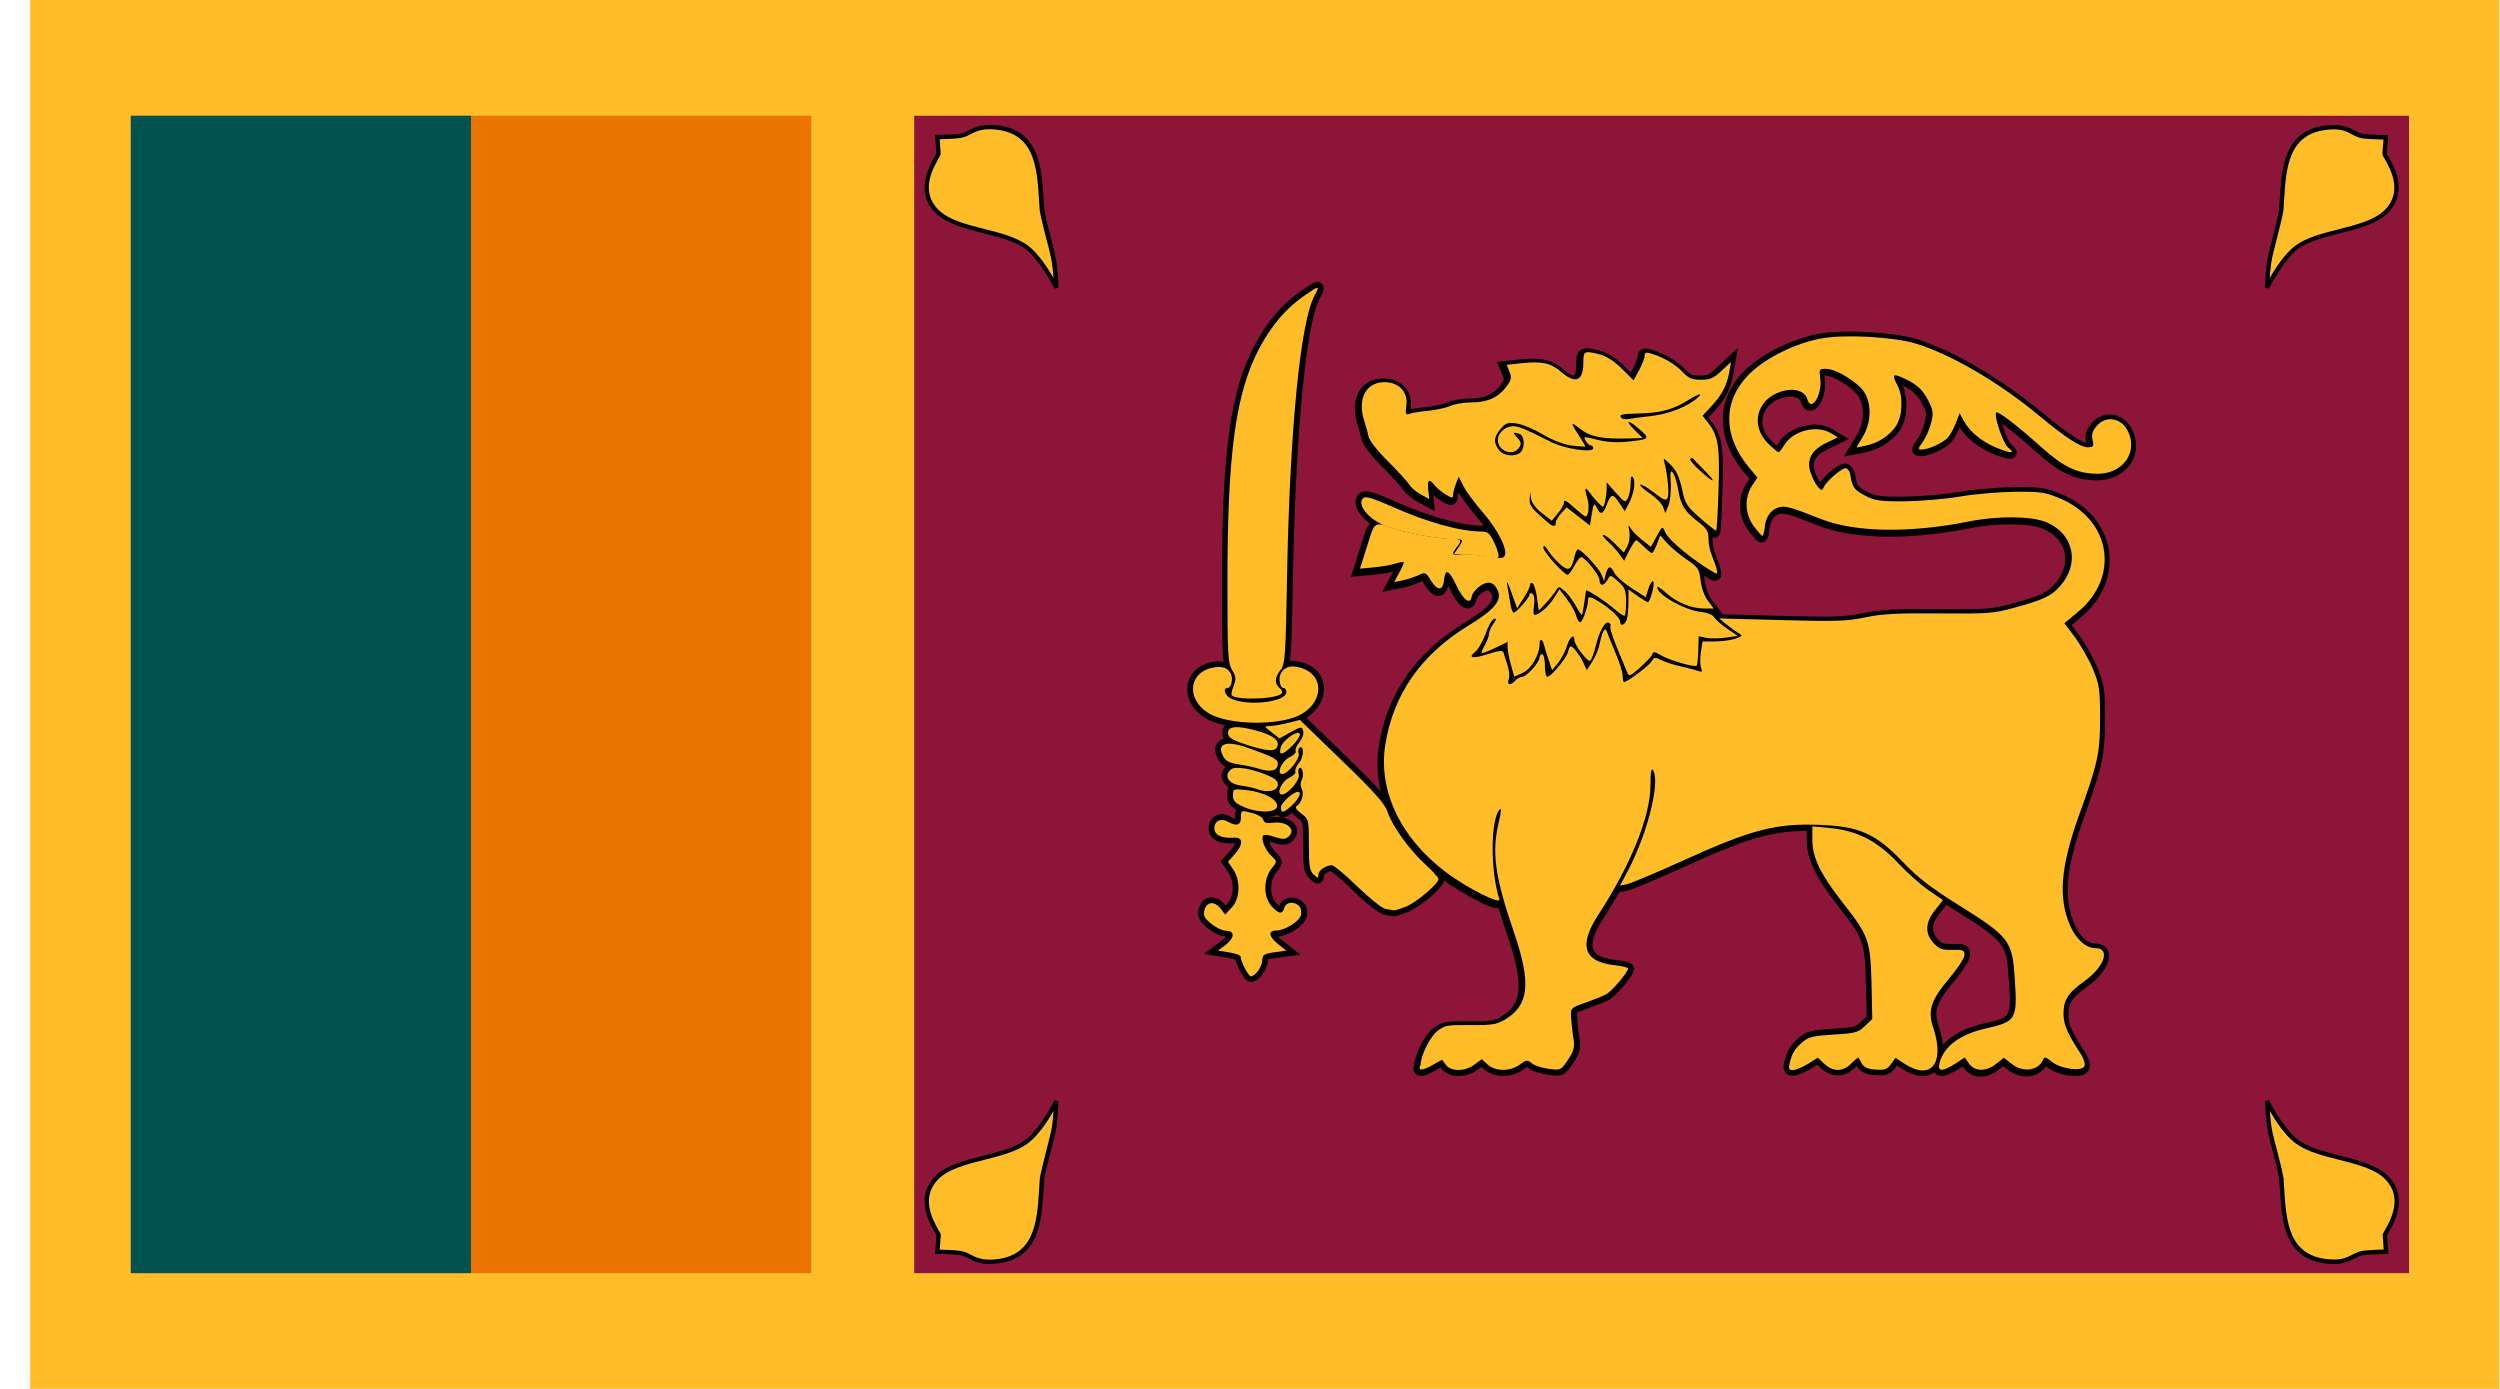 <svg width="54" height="30" viewBox="0 0 54 30" fill="none" xmlns="http://www.w3.org/2000/svg">
<g clip-path="url(#clip0_93_8953)">
<path d="M54.041 0H0.596V30H54.041V0Z" fill="#FFBE29"/>
<path d="M17.522 2.5H2.825V27.5H17.522V2.5Z" fill="#EB7400"/>
<path d="M10.172 2.5H2.825V27.5H10.172V2.5Z" fill="#00534E"/>
<path d="M52.036 2.5H19.747V27.5H52.036V2.5Z" fill="#8D153A"/>
<path d="M48.969 23.786C48.969 23.786 49.272 24.4 49.605 24.655C50.1 25.03 51.117 25.003 51.547 25.436C52.064 25.947 51.508 26.625 51.511 26.683L51.539 27.039C51.539 27.039 51.191 27.044 51.044 27.066C50.822 27.103 50.736 27.28 50.328 27.253C49.294 27.186 49.333 26.255 49.278 25.458C49.225 25.155 49.103 24.758 49.036 24.455C48.983 24.197 48.969 23.786 48.969 23.786Z" fill="#FFBE29"/>
<path d="M50.408 27.303C50.38 27.303 50.352 27.303 50.325 27.3C49.338 27.236 49.288 26.403 49.244 25.669C49.238 25.6 49.236 25.531 49.23 25.464C49.2 25.286 49.144 25.075 49.091 24.872C49.052 24.728 49.019 24.592 48.991 24.467C48.938 24.206 48.925 23.806 48.925 23.789L49.013 23.767C49.016 23.772 49.316 24.375 49.636 24.619C49.858 24.789 50.205 24.875 50.541 24.961C50.936 25.061 51.344 25.164 51.583 25.403C52.033 25.85 51.716 26.411 51.597 26.622C51.583 26.647 51.566 26.675 51.561 26.686L51.591 27.086H51.541C51.538 27.086 51.197 27.092 51.052 27.111C50.98 27.122 50.922 27.153 50.855 27.186C50.747 27.242 50.627 27.303 50.408 27.303ZM49.027 23.994C49.036 24.131 49.055 24.311 49.083 24.445C49.111 24.567 49.144 24.703 49.183 24.845C49.236 25.05 49.291 25.264 49.325 25.447V25.453C49.33 25.522 49.333 25.592 49.338 25.661C49.383 26.392 49.43 27.145 50.333 27.203C50.58 27.22 50.7 27.158 50.813 27.1C50.883 27.064 50.95 27.031 51.038 27.017C51.155 27 51.386 26.992 51.488 26.989L51.466 26.683C51.463 26.658 51.477 26.636 51.513 26.572C51.633 26.361 51.916 25.864 51.516 25.467C51.294 25.244 50.9 25.147 50.519 25.05C50.175 24.964 49.819 24.872 49.58 24.692C49.352 24.522 49.144 24.2 49.027 23.994Z" fill="black"/>
<path d="M22.816 23.786C22.816 23.786 22.514 24.4 22.18 24.655C21.686 25.03 20.669 25.003 20.238 25.436C19.722 25.947 20.277 26.625 20.275 26.683L20.247 27.039C20.247 27.039 20.594 27.044 20.741 27.066C20.963 27.103 21.05 27.28 21.458 27.253C22.491 27.186 22.452 26.255 22.508 25.458C22.561 25.155 22.683 24.758 22.75 24.455C22.802 24.197 22.816 23.786 22.816 23.786Z" fill="#FFBE29"/>
<path d="M21.377 27.303C21.158 27.303 21.038 27.242 20.93 27.186C20.863 27.153 20.808 27.122 20.733 27.111C20.591 27.089 20.249 27.086 20.247 27.086H20.197L20.227 26.686C20.222 26.675 20.208 26.647 20.191 26.622C20.072 26.411 19.755 25.85 20.205 25.403C20.444 25.164 20.852 25.061 21.247 24.961C21.583 24.875 21.93 24.789 22.152 24.619C22.474 24.375 22.772 23.775 22.774 23.767L22.863 23.789C22.863 23.806 22.849 24.206 22.797 24.464C22.769 24.589 22.733 24.725 22.697 24.869C22.644 25.072 22.588 25.283 22.558 25.461C22.552 25.528 22.549 25.597 22.544 25.667C22.499 26.4 22.447 27.233 21.463 27.297C21.43 27.3 21.402 27.303 21.377 27.303ZM20.297 26.992C20.399 26.994 20.63 27 20.747 27.02C20.835 27.033 20.902 27.067 20.972 27.103C21.085 27.161 21.205 27.222 21.452 27.206C22.355 27.147 22.402 26.392 22.447 25.664C22.452 25.595 22.455 25.525 22.46 25.456V25.45C22.494 25.27 22.549 25.056 22.602 24.847C22.638 24.703 22.674 24.567 22.702 24.445C22.73 24.311 22.747 24.133 22.758 23.994C22.641 24.2 22.433 24.522 22.208 24.692C21.969 24.872 21.613 24.964 21.269 25.05C20.888 25.147 20.491 25.247 20.272 25.467C19.872 25.864 20.152 26.361 20.274 26.572C20.311 26.636 20.324 26.658 20.322 26.683L20.297 26.992Z" fill="black"/>
<path d="M48.969 6.214C48.969 6.214 49.272 5.6 49.605 5.344C50.1 4.969 51.117 4.997 51.547 4.564C52.064 4.053 51.508 3.375 51.511 3.317L51.539 2.961C51.539 2.961 51.191 2.956 51.044 2.933C50.822 2.897 50.736 2.719 50.328 2.747C49.294 2.814 49.333 3.744 49.278 4.542C49.225 4.844 49.103 5.242 49.036 5.544C48.983 5.803 48.969 6.214 48.969 6.214Z" fill="#FFBE29"/>
<path d="M49.01 6.233L48.922 6.211C48.922 6.195 48.935 5.795 48.988 5.536C49.016 5.411 49.052 5.275 49.088 5.131C49.141 4.925 49.197 4.717 49.227 4.539C49.233 4.472 49.235 4.403 49.241 4.333C49.285 3.6 49.335 2.767 50.322 2.703C50.594 2.686 50.733 2.756 50.852 2.817C50.919 2.85 50.974 2.881 51.049 2.892C51.191 2.914 51.533 2.917 51.535 2.917H51.585L51.555 3.317C51.56 3.328 51.574 3.356 51.591 3.381C51.71 3.592 52.027 4.153 51.577 4.6C51.338 4.839 50.93 4.942 50.535 5.042C50.199 5.128 49.852 5.214 49.63 5.383C49.313 5.628 49.013 6.228 49.01 6.233ZM50.408 2.795C50.383 2.795 50.358 2.795 50.33 2.797C49.427 2.856 49.38 3.611 49.335 4.339C49.33 4.408 49.327 4.478 49.322 4.547V4.553C49.288 4.733 49.233 4.947 49.18 5.156C49.144 5.3 49.108 5.436 49.08 5.558C49.052 5.692 49.035 5.87 49.024 6.008C49.141 5.803 49.349 5.481 49.574 5.311C49.813 5.131 50.169 5.039 50.513 4.953C50.894 4.856 51.291 4.756 51.51 4.536C51.91 4.139 51.63 3.642 51.508 3.431C51.471 3.367 51.458 3.345 51.46 3.32L51.483 3.014C51.38 3.011 51.149 3.006 51.033 2.989C50.944 2.975 50.877 2.942 50.808 2.906C50.708 2.847 50.602 2.795 50.408 2.795Z" fill="black"/>
<path d="M22.816 6.214C22.816 6.214 22.514 5.6 22.18 5.344C21.686 4.969 20.669 4.997 20.238 4.564C19.722 4.053 20.277 3.375 20.275 3.317L20.247 2.961C20.247 2.961 20.594 2.956 20.741 2.933C20.963 2.897 21.05 2.719 21.458 2.747C22.491 2.814 22.452 3.744 22.508 4.542C22.561 4.844 22.683 5.242 22.75 5.544C22.802 5.803 22.816 6.214 22.816 6.214Z" fill="#FFBE29"/>
<path d="M22.774 6.233C22.772 6.228 22.472 5.625 22.152 5.38C21.93 5.211 21.583 5.125 21.247 5.039C20.852 4.939 20.444 4.836 20.205 4.597C19.755 4.15 20.072 3.589 20.191 3.378C20.205 3.353 20.222 3.325 20.227 3.314L20.197 2.914H20.247C20.249 2.914 20.591 2.908 20.735 2.889C20.808 2.878 20.866 2.847 20.933 2.814C21.052 2.753 21.191 2.683 21.463 2.7C22.449 2.764 22.499 3.597 22.544 4.33C22.549 4.4 22.552 4.469 22.558 4.536C22.588 4.714 22.644 4.925 22.697 5.128C22.735 5.272 22.769 5.408 22.797 5.533C22.849 5.794 22.863 6.194 22.863 6.211L22.774 6.233ZM20.297 3.008L20.319 3.314C20.322 3.339 20.308 3.361 20.272 3.425C20.152 3.636 19.869 4.133 20.269 4.53C20.491 4.753 20.886 4.85 21.266 4.947C21.61 5.033 21.966 5.125 22.205 5.305C22.43 5.475 22.636 5.797 22.755 6.003C22.747 5.867 22.727 5.686 22.699 5.553C22.672 5.43 22.638 5.294 22.599 5.153C22.547 4.947 22.491 4.733 22.458 4.55V4.544C22.452 4.475 22.449 4.405 22.444 4.336C22.399 3.605 22.352 2.853 21.449 2.794C21.202 2.778 21.083 2.839 20.969 2.897C20.899 2.933 20.833 2.967 20.744 2.98C20.633 3 20.399 3.005 20.297 3.008Z" fill="black"/>
<path d="M30.95 23L31.147 22.889L31.231 23C31.342 23.153 31.65 23.147 31.85 22.994L32.006 22.878L32.133 22.994C32.303 23.147 32.622 23.147 32.828 22.994C32.969 22.889 32.992 22.889 33.086 22.966C33.145 23.017 33.308 23.069 33.45 23.086C33.714 23.122 33.717 23.116 33.87 22.889C33.997 22.697 34.017 22.616 33.986 22.43C33.964 22.305 33.947 22.105 33.936 21.989C33.922 21.769 33.928 21.769 34.245 21.658C34.419 21.597 34.622 21.517 34.694 21.475C34.819 21.408 35.167 20.997 35.167 20.919C35.167 20.897 35.028 20.866 34.864 20.847C34.206 20.772 34.094 20.419 34.522 19.761C35.222 18.689 35.645 17.642 35.65 16.972C35.65 16.675 35.667 16.575 35.708 16.639C35.864 16.903 35.583 18.014 35.161 18.811L34.992 19.13L35.156 19.094C35.245 19.072 35.775 18.85 36.328 18.6C37.847 17.908 38.367 17.775 39.353 17.819C40.178 17.855 40.528 18.017 41.108 18.625C41.417 18.95 41.714 19.178 42.258 19.519C43.417 20.244 43.467 20.308 43.52 21.158C43.578 22.022 43.547 22.067 42.897 22.214C42.342 22.339 41.989 22.597 41.895 22.958C41.844 23.15 41.947 23.158 42.233 22.975L42.439 22.841L42.533 22.975C42.653 23.15 42.911 23.15 43.122 22.975L43.283 22.847L43.447 22.975C43.7 23.18 44.039 23.13 44.139 22.872C44.156 22.822 44.206 22.841 44.308 22.925C44.495 23.086 44.972 23.155 45.025 23.028C45.042 22.978 45.008 22.858 44.942 22.761C44.667 22.341 44.578 22.147 44.572 21.919C44.567 21.603 44.661 21.453 45.022 21.194C45.458 20.883 45.592 20.48 45.264 20.48C45.058 20.48 44.853 20.297 44.719 20.003C44.453 19.403 44.506 18.728 44.906 17.611C45.317 16.475 45.361 16.267 45.361 15.505C45.361 14.892 45.347 14.783 45.206 14.45C45.122 14.244 44.947 13.939 44.822 13.769L44.592 13.461L44.886 13.216C45.786 12.469 45.603 11.247 44.517 10.775C44.183 10.633 44.103 10.619 43.52 10.622C43.172 10.628 42.639 10.672 42.339 10.725C42.031 10.778 41.511 10.822 41.156 10.828C40.589 10.833 40.492 10.814 40.275 10.7C40.047 10.58 40.008 10.522 39.964 10.242C39.956 10.183 39.914 10.125 39.875 10.114C39.8 10.091 39.439 10.4 39.386 10.536C39.358 10.603 39.336 10.597 39.261 10.508C39.211 10.45 39.142 10.311 39.106 10.2C39.017 9.928 39.128 9.722 39.447 9.567L39.697 9.447L39.55 9.358C39.247 9.172 38.731 9.3 38.544 9.608C38.492 9.697 38.433 9.769 38.417 9.769C38.4 9.769 38.3 9.686 38.194 9.583C37.803 9.2 37.936 8.633 38.461 8.461C38.742 8.367 38.986 8.439 39.039 8.625C39.12 8.911 39.358 8.536 39.319 8.197C39.289 7.975 39.292 7.967 39.447 7.967C39.661 7.967 40.125 8.253 40.267 8.469C40.431 8.728 40.419 9.128 40.239 9.43L40.097 9.667L40.283 9.63C40.556 9.578 40.822 9.408 40.956 9.197C41.097 8.978 41.111 8.555 40.986 8.325C40.867 8.103 40.881 8.067 41.058 8.142C41.367 8.269 41.531 8.408 41.65 8.65C41.761 8.869 41.767 8.922 41.708 9.15C41.672 9.289 41.589 9.469 41.525 9.555C41.428 9.689 41.422 9.711 41.503 9.711C41.65 9.711 41.958 9.572 42.069 9.458C42.122 9.4 42.203 9.253 42.247 9.139L42.328 8.925L42.417 9.089C42.544 9.319 42.792 9.53 43.094 9.658C43.419 9.797 43.553 9.805 43.383 9.675C43.267 9.586 43.058 8.967 43.12 8.908C43.156 8.872 43.597 9.211 44.103 9.667C44.581 10.094 44.878 10.233 45.314 10.233C45.87 10.233 46.2 9.747 45.947 9.283C45.8 9.017 45.475 8.975 45.283 9.208C45.194 9.314 45.172 9.4 45.2 9.505C45.231 9.639 45.217 9.661 45.097 9.661C44.936 9.661 44.617 9.453 44.047 8.98C43.178 8.258 42.128 7.644 41.367 7.417C40.878 7.275 39.833 7.217 39.339 7.311C38.8 7.408 38.167 7.717 37.819 8.047C37.206 8.63 37.197 9.405 37.792 10.114L37.961 10.314L37.844 10.492C37.675 10.755 37.689 11.105 37.881 11.364C37.964 11.48 38.05 11.572 38.067 11.572C38.083 11.572 38.106 11.497 38.117 11.408C38.133 11.18 38.233 11.03 38.397 10.966C38.55 10.914 38.647 10.939 39.336 11.211C40.061 11.5 41.256 11.519 42.525 11.264C43.147 11.139 43.878 11.144 44.203 11.28C44.794 11.53 44.933 12.172 44.497 12.661C44.311 12.875 44.128 12.958 43.517 13.125C43.053 13.253 42.942 13.258 41.892 13.25C40.992 13.242 40.667 13.258 40.303 13.333C39.903 13.416 39.658 13.428 38.486 13.394L37.133 13.358L37.286 13.483C37.37 13.55 37.486 13.636 37.544 13.669C37.647 13.728 37.642 13.736 37.492 13.794C37.403 13.825 37.203 13.855 37.05 13.855H36.775L36.739 14.091C36.717 14.219 36.722 14.372 36.745 14.43C36.775 14.511 36.767 14.525 36.678 14.492C36.62 14.469 36.456 14.43 36.317 14.397C36.175 14.367 35.986 14.308 35.897 14.264C35.745 14.189 35.728 14.191 35.669 14.291C35.62 14.38 35.147 14.733 35.078 14.733C35.064 14.733 35.05 14.666 35.047 14.58C35.042 14.497 34.972 14.283 34.895 14.103C34.819 13.925 34.739 13.725 34.717 13.666C34.686 13.578 34.672 13.572 34.633 13.639C34.606 13.683 34.572 13.808 34.55 13.911C34.533 14.017 34.461 14.186 34.395 14.289L34.275 14.475L34.2 14.314C34.117 14.139 33.978 13.961 33.928 13.961C33.911 13.961 33.883 14.014 33.867 14.086C33.828 14.228 33.503 14.619 33.422 14.619C33.392 14.619 33.37 14.508 33.37 14.375C33.37 14.242 33.342 14.13 33.311 14.13C33.281 14.13 33.253 14.166 33.253 14.205C33.253 14.308 32.972 14.619 32.878 14.619C32.839 14.619 32.772 14.655 32.731 14.7C32.628 14.816 32.544 14.803 32.589 14.672C32.611 14.611 32.597 14.472 32.558 14.355C32.522 14.244 32.483 14.125 32.475 14.089C32.461 14.044 32.358 14.058 32.15 14.125C31.808 14.236 31.692 14.214 31.869 14.075C31.931 14.025 32.031 13.847 32.089 13.689C32.142 13.525 32.228 13.38 32.272 13.369C32.333 13.353 32.331 13.375 32.258 13.472C32.206 13.544 32.164 13.636 32.164 13.686C32.164 13.73 32.125 13.841 32.075 13.928C32.025 14.017 31.994 14.091 32.008 14.105C32.017 14.114 32.15 14.066 32.297 13.994L32.564 13.867V13.983C32.564 14.044 32.594 14.214 32.636 14.358L32.708 14.617L32.892 14.533C33.078 14.45 33.256 14.142 33.256 13.9C33.256 13.783 33.322 13.803 33.35 13.928C33.358 13.964 33.4 14.103 33.444 14.236L33.525 14.478L33.65 14.325C33.717 14.242 33.806 14.08 33.842 13.964C33.903 13.764 34.006 13.675 34.006 13.822C34.006 13.928 34.294 14.308 34.347 14.272C34.375 14.255 34.428 14.117 34.467 13.955C34.547 13.625 34.675 13.403 34.756 13.453C34.786 13.469 34.8 13.505 34.783 13.528C34.767 13.555 34.833 13.764 34.931 14C35.028 14.236 35.128 14.472 35.15 14.53C35.186 14.619 35.217 14.605 35.425 14.419C35.553 14.303 35.675 14.178 35.689 14.133C35.711 14.072 35.739 14.072 35.864 14.147C36.033 14.253 36.603 14.422 36.647 14.378C36.664 14.361 36.678 14.214 36.683 14.044L36.692 13.742L36.856 13.778C36.944 13.794 37.136 13.794 37.278 13.772L37.536 13.736L37.308 13.58C37.183 13.497 37.056 13.38 37.022 13.33C36.992 13.278 36.881 13.233 36.75 13.219C36.408 13.189 35.797 12.85 35.797 12.686C35.797 12.655 35.881 12.708 35.983 12.803C36.211 13.011 36.531 13.144 36.808 13.144H37.017L36.889 12.975C36.814 12.878 36.75 12.689 36.733 12.539C36.706 12.294 36.683 12.253 36.425 12.08C36.272 11.975 36.083 11.814 36.003 11.725L35.861 11.564L35.789 11.755C35.75 11.861 35.7 11.947 35.683 11.947C35.667 11.947 35.586 11.886 35.508 11.808C35.431 11.73 35.356 11.669 35.339 11.669C35.322 11.669 35.256 11.772 35.192 11.892L35.081 12.114L34.992 11.986C34.942 11.914 34.831 11.789 34.739 11.705C34.645 11.622 34.6 11.553 34.633 11.553C34.667 11.553 34.781 11.636 34.883 11.744L35.075 11.936L35.15 11.797C35.194 11.714 35.211 11.589 35.194 11.48C35.164 11.328 35.167 11.319 35.225 11.414C35.261 11.472 35.372 11.589 35.475 11.666L35.658 11.814L35.783 11.586C35.908 11.358 35.908 11.358 35.967 11.492C36.042 11.675 36.589 12.119 37.053 12.383C37.125 12.422 37.092 12.286 36.964 11.964C36.928 11.88 36.903 11.728 36.903 11.625C36.903 11.472 36.858 11.405 36.667 11.261C36.386 11.047 36.297 10.897 36.245 10.558C36.222 10.419 36.172 10.264 36.139 10.216C36.081 10.142 36.072 10.186 36.089 10.439C36.097 10.614 36.075 10.825 36.039 10.919L35.972 11.083L35.919 10.944C35.889 10.869 35.758 10.739 35.631 10.655C35.503 10.572 35.411 10.486 35.431 10.469C35.45 10.453 35.583 10.528 35.725 10.639C35.944 10.808 35.992 10.825 36.022 10.75C36.058 10.661 36.022 10.278 35.956 10.011C35.919 9.878 35.925 9.878 36.089 10.041C36.208 10.161 36.275 10.308 36.331 10.558C36.397 10.878 36.428 10.933 36.728 11.194C36.906 11.35 37.061 11.469 37.069 11.461C37.083 11.453 37.106 11.047 37.12 10.561C37.15 9.636 37.114 9.411 36.892 9.128L36.775 8.98L36.958 8.783C37.194 8.53 37.3 8.325 37.35 8.047L37.389 7.819L37.183 8.011C37.02 8.167 36.939 8.203 36.742 8.203C36.55 8.203 36.475 8.172 36.344 8.033C36.189 7.869 35.917 7.708 35.653 7.633C35.556 7.605 35.525 7.617 35.525 7.683C35.525 7.733 35.472 7.869 35.406 7.994L35.286 8.217L35.036 7.967C34.883 7.814 34.703 7.694 34.564 7.658C34.217 7.569 34.2 7.578 34.2 7.836C34.2 8.228 34.031 8.3 33.733 8.042C33.503 7.842 33.314 7.8 32.878 7.844L32.544 7.88L32.606 8.033C32.656 8.158 32.645 8.211 32.533 8.358C32.358 8.589 32.128 8.692 31.781 8.692C31.619 8.692 31.417 8.728 31.331 8.767C31.244 8.805 31.033 8.855 30.858 8.872C30.683 8.889 30.497 8.917 30.445 8.939C30.361 8.969 30.35 8.944 30.378 8.755C30.417 8.467 30.217 8.255 29.906 8.255C29.5 8.255 29.314 8.619 29.47 9.097C29.5 9.192 29.542 9.333 29.558 9.422C29.575 9.511 29.758 9.747 29.986 9.969C30.206 10.189 30.406 10.411 30.442 10.469C30.478 10.528 30.583 10.622 30.686 10.678L30.872 10.78L30.85 10.58C30.822 10.361 30.872 10.328 30.989 10.483C31.028 10.536 31.136 10.625 31.225 10.68C31.364 10.764 31.386 10.764 31.386 10.694C31.386 10.65 31.414 10.539 31.447 10.453L31.508 10.297L31.614 10.505C31.672 10.622 31.867 10.883 32.042 11.083C32.383 11.48 32.594 11.925 32.486 12.028C32.442 12.066 32.325 12.066 32.081 12.019C31.889 11.98 31.658 11.961 31.558 11.975C31.358 12.003 31.345 11.975 31.464 11.822C31.592 11.661 31.57 11.636 31.317 11.636C31.022 11.636 30.297 11.494 30.017 11.386C29.744 11.28 29.683 11.305 29.603 11.564C29.567 11.68 29.5 11.889 29.456 12.03L29.375 12.283L29.669 12.255C29.831 12.242 30.039 12.205 30.133 12.175C30.228 12.147 30.311 12.13 30.32 12.144C30.328 12.153 30.289 12.255 30.225 12.367L30.114 12.572L30.297 12.536C30.4 12.514 30.55 12.464 30.636 12.425C30.783 12.353 30.797 12.358 30.911 12.544C31.053 12.772 31.169 12.764 31.192 12.522C31.22 12.272 31.297 12.308 31.456 12.642C31.608 12.961 31.758 13.075 31.789 12.886C31.797 12.825 31.878 12.722 31.967 12.658C32.145 12.533 32.278 12.569 32.358 12.769C32.439 12.975 32.261 13.183 31.739 13.5C30.7 14.128 30.095 14.992 29.922 16.089C29.767 17.078 30.253 18.103 31.228 18.836C31.695 19.189 32.436 19.558 32.386 19.419C32.186 18.819 32.194 17.669 32.4 17.478C32.431 17.447 32.422 17.567 32.378 17.744C32.217 18.4 32.283 18.919 32.703 20.142C33.081 21.247 33.028 21.719 32.495 22.03C32.325 22.128 32.214 22.147 31.756 22.142C31.256 22.136 31.203 22.147 31.042 22.275C30.886 22.4 30.686 22.805 30.686 22.997C30.611 23.142 30.728 23.128 30.95 23Z" fill="#FFBE29"/>
<path d="M41.935 23.241C41.894 23.241 41.857 23.23 41.827 23.208C41.755 23.155 41.735 23.067 41.769 22.939C41.874 22.53 42.252 22.241 42.863 22.105C43.444 21.975 43.444 21.975 43.391 21.178C43.341 20.389 43.338 20.358 42.188 19.636C41.616 19.275 41.321 19.044 41.016 18.722C40.463 18.139 40.135 17.989 39.346 17.955C38.38 17.911 37.882 18.041 36.38 18.725C35.894 18.944 35.299 19.197 35.188 19.228L34.974 19.275C34.868 19.461 34.755 19.65 34.63 19.839C34.427 20.15 34.355 20.386 34.419 20.522C34.471 20.633 34.627 20.705 34.882 20.733C35.194 20.767 35.296 20.814 35.296 20.928C35.296 21.08 34.888 21.525 34.76 21.594C34.68 21.639 34.457 21.725 34.294 21.783L34.285 21.786C34.182 21.822 34.088 21.855 34.066 21.875C34.06 21.894 34.066 21.95 34.069 21.989C34.074 22.072 34.093 22.286 34.116 22.416C34.152 22.639 34.124 22.753 33.98 22.966C33.802 23.233 33.752 23.258 33.441 23.216C33.294 23.197 33.099 23.142 33.013 23.069C33.002 23.058 32.991 23.053 32.985 23.047C32.968 23.055 32.944 23.075 32.907 23.1C32.652 23.289 32.271 23.286 32.055 23.094L32.002 23.047L31.927 23.103C31.785 23.211 31.588 23.261 31.416 23.236C31.294 23.219 31.194 23.164 31.132 23.08L31.116 23.058L31.016 23.116C30.788 23.247 30.663 23.272 30.58 23.2C30.555 23.178 30.507 23.119 30.541 23.017C30.555 22.783 30.766 22.366 30.944 22.222C31.143 22.061 31.244 22.058 31.735 22.061C32.191 22.067 32.274 22.047 32.41 21.966C32.824 21.725 32.963 21.389 32.566 20.225C32.488 20 32.424 19.8 32.368 19.616C32.296 19.628 32.166 19.591 31.863 19.433C31.61 19.3 31.338 19.13 31.135 18.978C30.124 18.216 29.619 17.144 29.782 16.111C29.96 14.98 30.593 14.08 31.657 13.436C32.232 13.086 32.257 12.939 32.224 12.855C32.202 12.797 32.174 12.761 32.146 12.753C32.118 12.744 32.071 12.764 32.019 12.8C31.946 12.85 31.896 12.922 31.891 12.944C31.866 13.103 31.768 13.133 31.727 13.139C31.677 13.144 31.527 13.166 31.321 12.733C31.307 12.703 31.294 12.675 31.282 12.653C31.257 12.772 31.199 12.844 31.113 12.867C31.002 12.894 30.891 12.819 30.785 12.65C30.768 12.625 30.741 12.578 30.721 12.55C30.705 12.558 30.68 12.569 30.669 12.575C30.577 12.617 30.419 12.672 30.302 12.697L29.857 12.783L30.093 12.347C29.971 12.378 29.788 12.405 29.657 12.416L29.18 12.461L29.316 12.03C29.335 11.969 29.357 11.897 29.38 11.825C29.41 11.728 29.441 11.63 29.463 11.564C29.502 11.441 29.546 11.319 29.657 11.264C29.771 11.208 29.905 11.253 30.041 11.305C30.313 11.408 31.027 11.547 31.296 11.547C31.435 11.547 31.577 11.547 31.63 11.658C31.669 11.739 31.63 11.816 31.582 11.883C31.71 11.878 31.916 11.9 32.085 11.933C32.257 11.966 32.335 11.969 32.371 11.969C32.366 11.864 32.23 11.55 31.927 11.203C31.777 11.028 31.588 10.783 31.505 10.639C31.494 10.68 31.485 10.716 31.485 10.73C31.485 10.758 31.485 10.844 31.407 10.889C31.321 10.936 31.235 10.883 31.135 10.825C31.082 10.791 31.016 10.744 30.957 10.694L30.996 11.044L30.599 10.828C30.496 10.769 30.363 10.664 30.307 10.575C30.282 10.533 30.096 10.322 29.871 10.1C29.716 9.947 29.441 9.644 29.41 9.489C29.393 9.403 29.355 9.264 29.324 9.178C29.227 8.878 29.249 8.597 29.385 8.408C29.494 8.258 29.669 8.175 29.877 8.175C30.071 8.175 30.241 8.244 30.349 8.369C30.452 8.486 30.494 8.644 30.471 8.814C30.471 8.822 30.468 8.83 30.468 8.839C30.574 8.817 30.721 8.8 30.819 8.792C30.985 8.775 31.185 8.728 31.249 8.697C31.352 8.647 31.574 8.608 31.752 8.608C32.06 8.608 32.255 8.522 32.405 8.325C32.493 8.205 32.491 8.197 32.46 8.119L32.335 7.817L32.832 7.764C33.305 7.717 33.527 7.769 33.782 7.989C33.938 8.125 33.996 8.111 33.999 8.111C33.999 8.111 34.046 8.078 34.046 7.878C34.046 7.753 34.046 7.636 34.135 7.567C34.23 7.492 34.366 7.528 34.566 7.578C34.724 7.619 34.927 7.747 35.093 7.917L35.224 8.047L35.266 7.969C35.33 7.847 35.368 7.739 35.371 7.714C35.371 7.65 35.394 7.597 35.438 7.564C35.51 7.508 35.607 7.533 35.657 7.547C35.938 7.628 36.232 7.8 36.405 7.983C36.51 8.094 36.552 8.114 36.71 8.114C36.874 8.114 36.924 8.092 37.066 7.955L37.541 7.511L37.435 8.103C37.382 8.408 37.263 8.63 37.013 8.9L36.902 9.019L36.952 9.083C37.21 9.414 37.235 9.686 37.205 10.597C37.18 11.503 37.163 11.553 37.107 11.591C37.069 11.625 37.03 11.625 36.988 11.611C36.988 11.628 36.991 11.642 36.991 11.658C36.991 11.747 37.016 11.883 37.044 11.95C37.196 12.33 37.213 12.439 37.13 12.514C37.093 12.544 37.03 12.566 36.957 12.525C36.91 12.497 36.86 12.466 36.807 12.436C36.813 12.472 36.819 12.511 36.824 12.555C36.841 12.691 36.896 12.855 36.955 12.93L37.213 13.269L38.468 13.303C39.63 13.333 39.866 13.325 40.257 13.242C40.635 13.164 40.968 13.144 41.874 13.155C42.938 13.164 43.027 13.158 43.466 13.036C44.088 12.867 44.23 12.789 44.385 12.611C44.569 12.405 44.646 12.155 44.593 11.93C44.544 11.708 44.38 11.53 44.135 11.425C43.838 11.297 43.132 11.294 42.53 11.414C41.232 11.672 40.016 11.65 39.271 11.353C38.596 11.086 38.524 11.072 38.419 11.108C38.302 11.153 38.235 11.264 38.221 11.441C38.207 11.572 38.177 11.719 38.049 11.719C38.005 11.719 37.952 11.719 37.763 11.458C37.541 11.161 37.524 10.753 37.724 10.444L37.791 10.341L37.68 10.211C37.044 9.455 37.057 8.6 37.716 7.975C38.082 7.625 38.735 7.311 39.296 7.208C39.799 7.114 40.868 7.169 41.38 7.319C42.152 7.55 43.221 8.172 44.105 8.905C44.605 9.319 44.924 9.539 45.06 9.558V9.555C45.024 9.411 45.057 9.286 45.171 9.15C45.285 9.011 45.449 8.939 45.618 8.955C45.794 8.972 45.946 9.078 46.038 9.244C46.174 9.492 46.174 9.761 46.041 9.986C45.896 10.23 45.618 10.375 45.296 10.375C44.827 10.375 44.499 10.225 44.002 9.778C43.677 9.489 43.41 9.272 43.246 9.153C43.296 9.325 43.391 9.553 43.438 9.597C43.482 9.63 43.607 9.725 43.541 9.842C43.48 9.947 43.36 9.933 43.024 9.792C42.727 9.667 42.48 9.464 42.327 9.236C42.28 9.35 42.202 9.492 42.138 9.561C41.999 9.705 41.663 9.855 41.482 9.855C41.452 9.855 41.36 9.855 41.319 9.772C41.274 9.683 41.332 9.603 41.405 9.503C41.455 9.433 41.535 9.269 41.569 9.139C41.618 8.939 41.616 8.917 41.521 8.728C41.43 8.542 41.313 8.43 41.096 8.325C41.224 8.603 41.202 9.042 41.041 9.286C40.891 9.519 40.596 9.711 40.288 9.772L39.827 9.861L40.113 9.389C40.269 9.125 40.28 8.775 40.141 8.558C40.013 8.361 39.588 8.111 39.427 8.111C39.421 8.111 39.416 8.111 39.407 8.111C39.41 8.142 39.416 8.175 39.419 8.203C39.452 8.475 39.33 8.83 39.132 8.869C39.105 8.875 38.955 8.894 38.896 8.68C38.885 8.644 38.863 8.617 38.824 8.597C38.741 8.553 38.61 8.555 38.477 8.6C38.266 8.669 38.121 8.814 38.08 8.997C38.038 9.178 38.102 9.367 38.257 9.517C38.307 9.564 38.346 9.6 38.377 9.628C38.388 9.611 38.402 9.592 38.416 9.569C38.524 9.392 38.721 9.258 38.96 9.2C39.194 9.144 39.424 9.172 39.593 9.278L39.935 9.483L39.48 9.703C39.146 9.864 39.152 10.036 39.202 10.186C39.227 10.267 39.274 10.358 39.31 10.416C39.444 10.242 39.743 9.975 39.891 10.017C39.993 10.05 40.055 10.158 40.069 10.244C40.107 10.494 40.13 10.514 40.316 10.614C40.507 10.716 40.585 10.733 41.138 10.728C41.491 10.722 42.005 10.678 42.302 10.628C42.596 10.575 43.135 10.528 43.502 10.522C44.099 10.517 44.196 10.533 44.549 10.683C45.113 10.928 45.477 11.372 45.555 11.905C45.63 12.43 45.41 12.95 44.949 13.333L44.746 13.503L44.907 13.716C45.041 13.897 45.218 14.214 45.305 14.425C45.457 14.786 45.468 14.911 45.468 15.528C45.468 16.308 45.421 16.528 45.007 17.678C44.618 18.764 44.566 19.408 44.816 19.978C44.93 20.225 45.093 20.38 45.246 20.38C45.46 20.38 45.524 20.508 45.541 20.564C45.607 20.769 45.421 21.072 45.077 21.319C44.73 21.567 44.674 21.686 44.68 21.942C44.682 22.139 44.763 22.311 45.03 22.716C45.085 22.8 45.171 22.975 45.127 23.094L45.124 23.1C45.105 23.144 45.06 23.203 44.952 23.23C44.766 23.275 44.394 23.203 44.21 23.044C44.205 23.039 44.199 23.033 44.194 23.03C44.13 23.13 44.032 23.2 43.916 23.233C43.732 23.283 43.521 23.233 43.355 23.097L43.269 23.03L43.185 23.097C43.044 23.216 42.871 23.272 42.713 23.25C42.591 23.233 42.485 23.169 42.419 23.072L42.394 23.036L42.288 23.105C42.152 23.18 42.032 23.241 41.935 23.241ZM42.463 22.683L42.624 22.914C42.655 22.955 42.696 22.98 42.749 22.989C42.835 23 42.941 22.964 43.03 22.889L43.269 22.697L43.51 22.886C43.618 22.972 43.743 23.005 43.852 22.978C43.905 22.964 43.974 22.928 44.007 22.839C44.032 22.769 44.085 22.744 44.116 22.739C44.207 22.714 44.294 22.775 44.371 22.841C44.499 22.95 44.782 23 44.885 22.978C44.877 22.944 44.857 22.894 44.821 22.841C44.527 22.394 44.435 22.183 44.43 21.933C44.424 21.572 44.538 21.386 44.932 21.105C45.246 20.88 45.321 20.664 45.302 20.628C45.299 20.625 45.282 20.616 45.243 20.616C44.988 20.616 44.743 20.411 44.588 20.067C44.305 19.433 44.357 18.736 44.771 17.583C45.177 16.461 45.218 16.267 45.218 15.519C45.218 14.911 45.207 14.825 45.071 14.514C44.991 14.322 44.824 14.019 44.702 13.858L44.399 13.458L44.782 13.139C45.174 12.814 45.363 12.375 45.302 11.936C45.238 11.492 44.924 11.114 44.444 10.905C44.135 10.775 44.082 10.761 43.496 10.764C43.141 10.769 42.621 10.814 42.338 10.864C42.027 10.916 41.499 10.964 41.132 10.969C40.557 10.975 40.435 10.955 40.191 10.825C39.93 10.686 39.866 10.594 39.816 10.275C39.816 10.272 39.816 10.269 39.813 10.267C39.707 10.33 39.502 10.517 39.474 10.594C39.463 10.622 39.43 10.703 39.343 10.716C39.249 10.733 39.185 10.658 39.141 10.603C39.08 10.53 39.002 10.378 38.96 10.253C38.885 10.022 38.894 9.7 39.366 9.472L39.405 9.453C39.296 9.405 39.152 9.397 39.01 9.433C38.838 9.475 38.694 9.569 38.621 9.689C38.491 9.908 38.424 9.908 38.385 9.908C38.341 9.908 38.307 9.908 38.077 9.686C37.857 9.472 37.769 9.197 37.83 8.933C37.891 8.664 38.096 8.455 38.391 8.358C38.591 8.292 38.791 8.297 38.932 8.372C39.016 8.417 39.077 8.48 39.11 8.558C39.146 8.483 39.182 8.355 39.166 8.228C39.146 8.089 39.132 7.997 39.196 7.925C39.255 7.858 39.338 7.858 39.419 7.858C39.674 7.858 40.174 8.161 40.341 8.417C40.53 8.714 40.521 9.158 40.321 9.503C40.53 9.439 40.724 9.305 40.824 9.147C40.941 8.969 40.955 8.592 40.852 8.4C40.782 8.272 40.713 8.142 40.796 8.047C40.877 7.958 41.005 8.011 41.08 8.044C41.419 8.186 41.602 8.344 41.735 8.611C41.86 8.853 41.868 8.936 41.802 9.197C41.771 9.311 41.713 9.453 41.652 9.561C41.769 9.517 41.896 9.447 41.952 9.389C41.988 9.35 42.06 9.222 42.105 9.108L42.28 8.642L42.499 9.044C42.616 9.253 42.841 9.442 43.116 9.558C43.121 9.561 43.127 9.564 43.132 9.567C43.041 9.369 42.963 9.105 42.957 8.989C42.957 8.964 42.952 8.889 43.005 8.836C43.099 8.744 43.216 8.817 43.482 9.022C43.671 9.167 43.91 9.369 44.157 9.592C44.607 9.997 44.882 10.125 45.285 10.125C45.519 10.125 45.718 10.025 45.816 9.855C45.902 9.708 45.899 9.528 45.807 9.358C45.755 9.264 45.674 9.205 45.58 9.197C45.493 9.189 45.41 9.228 45.346 9.303C45.277 9.386 45.271 9.433 45.285 9.492C45.302 9.561 45.324 9.655 45.266 9.73C45.21 9.803 45.118 9.803 45.063 9.803C44.899 9.803 44.644 9.683 43.932 9.092C43.074 8.378 42.038 7.772 41.294 7.553C40.821 7.417 39.791 7.361 39.327 7.45C38.813 7.544 38.202 7.839 37.871 8.153C37.31 8.686 37.302 9.394 37.855 10.05L38.082 10.319L37.916 10.575C37.774 10.794 37.785 11.089 37.946 11.305C37.955 11.316 37.96 11.325 37.968 11.336C38.005 11.105 38.13 10.939 38.319 10.867C38.519 10.797 38.644 10.836 39.346 11.111C40.049 11.392 41.213 11.408 42.466 11.158C43.121 11.028 43.874 11.039 44.218 11.183C44.535 11.316 44.755 11.564 44.821 11.861C44.891 12.166 44.794 12.494 44.557 12.761C44.341 13.008 44.118 13.1 43.519 13.261C43.038 13.394 42.905 13.4 41.86 13.389C40.974 13.38 40.652 13.397 40.296 13.472C39.885 13.558 39.624 13.569 38.452 13.536L37.468 13.511C37.51 13.541 37.549 13.566 37.574 13.583C37.63 13.614 37.707 13.661 37.705 13.753L37.827 13.836L37.646 13.861C37.61 13.889 37.557 13.908 37.502 13.93C37.388 13.969 37.174 14 37.016 14H36.846L36.827 14.13C36.807 14.25 36.813 14.378 36.824 14.405C36.841 14.45 36.877 14.539 36.81 14.608C36.743 14.678 36.646 14.644 36.602 14.628C36.557 14.611 36.421 14.575 36.255 14.539C36.118 14.508 35.913 14.447 35.807 14.394C35.782 14.38 35.763 14.372 35.746 14.367C35.743 14.369 35.743 14.372 35.741 14.375C35.691 14.466 35.188 14.878 35.041 14.878C34.899 14.878 34.891 14.703 34.885 14.608C34.882 14.553 34.824 14.364 34.743 14.175C34.707 14.091 34.671 14 34.641 13.925C34.638 13.936 34.635 13.947 34.632 13.958C34.61 14.08 34.538 14.261 34.457 14.38L34.216 14.755L34.044 14.394C34.007 14.319 33.96 14.247 33.921 14.194C33.835 14.378 33.532 14.772 33.374 14.772C33.241 14.772 33.207 14.611 33.199 14.494C33.091 14.633 32.938 14.767 32.835 14.772C32.824 14.775 32.794 14.791 32.774 14.811C32.632 14.972 32.524 14.933 32.482 14.911C32.455 14.894 32.366 14.828 32.421 14.661C32.43 14.633 32.427 14.53 32.391 14.425L32.357 14.325C32.343 14.283 32.332 14.25 32.324 14.219C32.291 14.225 32.232 14.239 32.135 14.269C31.863 14.358 31.691 14.386 31.627 14.264C31.563 14.142 31.694 14.041 31.741 14.005C31.768 13.983 31.857 13.847 31.919 13.675C31.927 13.65 31.955 13.569 31.996 13.489C31.921 13.541 31.841 13.591 31.752 13.644C30.752 14.25 30.16 15.091 29.994 16.144C29.846 17.086 30.316 18.069 31.252 18.775C31.56 19.005 31.952 19.222 32.169 19.314C32.027 18.703 32.013 17.658 32.266 17.425C32.307 17.383 32.371 17.375 32.421 17.403C32.496 17.444 32.521 17.517 32.446 17.811C32.291 18.447 32.36 18.947 32.769 20.136C33.11 21.13 33.174 21.78 32.505 22.172C32.302 22.291 32.157 22.305 31.702 22.3C31.205 22.294 31.194 22.305 31.069 22.405C30.96 22.491 30.816 22.764 30.771 22.942C30.796 22.93 30.827 22.914 30.863 22.892L31.152 22.728L31.302 22.925C31.324 22.955 31.366 22.975 31.421 22.983C31.53 23 31.657 22.964 31.746 22.897L31.985 22.719L32.191 22.903C32.316 23.014 32.571 23.011 32.73 22.894C32.888 22.775 32.98 22.736 33.141 22.872C33.171 22.897 33.305 22.947 33.441 22.964C33.521 22.975 33.602 22.986 33.624 22.975C33.646 22.964 33.691 22.897 33.741 22.822C33.857 22.65 33.863 22.603 33.838 22.453C33.813 22.314 33.794 22.091 33.788 22C33.769 21.697 33.838 21.664 34.171 21.547L34.177 21.544C34.371 21.475 34.552 21.403 34.607 21.369C34.68 21.33 34.866 21.122 34.96 20.991C34.924 20.986 34.877 20.978 34.824 20.972C34.471 20.93 34.255 20.817 34.163 20.619C34.057 20.394 34.132 20.091 34.391 19.694C35.08 18.636 35.493 17.619 35.496 16.972C35.496 16.653 35.507 16.536 35.621 16.503C35.669 16.489 35.738 16.5 35.782 16.572C35.982 16.908 35.646 18.103 35.241 18.869L35.205 18.939C35.388 18.866 35.78 18.7 36.246 18.491C37.777 17.797 38.324 17.655 39.327 17.703C40.185 17.739 40.566 17.914 41.166 18.547C41.455 18.853 41.741 19.075 42.291 19.422C43.444 20.144 43.552 20.236 43.607 21.158C43.669 22.05 43.632 22.175 42.888 22.341C42.541 22.419 42.107 22.589 41.988 22.961C42.021 22.944 42.069 22.919 42.13 22.878L42.463 22.683ZM32.243 19.491C32.243 19.494 32.243 19.494 32.243 19.491C32.243 19.494 32.243 19.494 32.243 19.491ZM32.663 13.689V14.003C32.663 14.044 32.688 14.2 32.73 14.344L32.763 14.464L32.813 14.441C32.957 14.378 33.107 14.111 33.107 13.922C33.107 13.744 33.224 13.725 33.246 13.722C33.282 13.719 33.402 13.722 33.444 13.925C33.449 13.95 33.488 14.083 33.532 14.219L33.541 14.247C33.593 14.172 33.663 14.044 33.694 13.953C33.732 13.83 33.819 13.628 33.968 13.653C33.999 13.658 34.099 13.686 34.102 13.841C34.113 13.892 34.202 14.022 34.274 14.108C34.288 14.066 34.305 14.011 34.321 13.95C34.357 13.797 34.463 13.433 34.638 13.361C34.691 13.339 34.749 13.344 34.794 13.372C34.841 13.4 34.874 13.444 34.885 13.497C34.891 13.525 34.888 13.555 34.88 13.58C34.891 13.633 34.935 13.778 35.019 13.975C35.105 14.183 35.174 14.347 35.21 14.439C35.249 14.408 35.294 14.367 35.316 14.347C35.449 14.228 35.53 14.139 35.546 14.111C35.555 14.086 35.58 14.019 35.652 13.994C35.732 13.966 35.807 14.005 35.899 14.061C36.021 14.139 36.36 14.244 36.519 14.275C36.524 14.228 36.527 14.155 36.53 14.061L36.544 13.608L36.855 13.675C36.916 13.686 37.055 13.689 37.177 13.678C37.066 13.597 36.938 13.486 36.894 13.419C36.88 13.405 36.816 13.375 36.713 13.364C36.38 13.333 35.649 12.986 35.649 12.705C35.649 12.653 35.68 12.605 35.727 12.583C35.794 12.553 35.866 12.569 36.044 12.728C36.238 12.905 36.507 13.025 36.743 13.036C36.657 12.905 36.602 12.708 36.585 12.569C36.563 12.361 36.563 12.353 36.332 12.2C36.166 12.083 35.971 11.919 35.885 11.825L35.88 11.816C35.777 12.086 35.702 12.086 35.657 12.086C35.632 12.086 35.571 12.086 35.396 11.911C35.374 11.889 35.355 11.872 35.338 11.855C35.321 11.883 35.299 11.919 35.277 11.964L35.071 12.372L34.863 12.069C34.821 12.011 34.718 11.892 34.627 11.811C34.491 11.686 34.449 11.608 34.477 11.528C34.496 11.478 34.546 11.444 34.602 11.444C34.713 11.444 34.888 11.619 34.941 11.675L35.013 11.747C35.041 11.689 35.052 11.594 35.041 11.519C35.016 11.4 34.996 11.297 35.102 11.255C35.205 11.214 35.266 11.308 35.299 11.367C35.324 11.405 35.421 11.511 35.519 11.589L35.588 11.644L35.641 11.547C35.741 11.364 35.78 11.294 35.88 11.3L35.769 11.011C35.752 10.972 35.649 10.861 35.527 10.78C35.28 10.619 35.271 10.541 35.269 10.511C35.266 10.472 35.277 10.43 35.307 10.403C35.363 10.347 35.446 10.311 35.766 10.561C35.81 10.597 35.849 10.625 35.88 10.644C35.88 10.514 35.852 10.264 35.802 10.058C35.78 9.975 35.755 9.878 35.846 9.825C35.941 9.769 36.005 9.833 36.144 9.972C36.28 10.108 36.357 10.275 36.419 10.55C36.477 10.836 36.491 10.869 36.777 11.119C36.838 11.172 36.891 11.216 36.935 11.253C36.944 11.1 36.955 10.867 36.963 10.575C36.996 9.625 36.952 9.461 36.763 9.219L36.582 8.989L36.838 8.717C37.013 8.528 37.11 8.375 37.166 8.189C37.019 8.311 36.913 8.347 36.716 8.347C36.491 8.347 36.38 8.3 36.23 8.139C36.091 7.992 35.843 7.847 35.613 7.778C35.582 7.9 35.502 8.053 35.491 8.072L35.291 8.442L34.924 8.075C34.788 7.939 34.624 7.83 34.507 7.8C34.449 7.786 34.352 7.761 34.299 7.753C34.296 7.786 34.296 7.833 34.296 7.858C34.296 7.95 34.296 8.228 34.105 8.317C33.974 8.375 33.816 8.325 33.624 8.158C33.438 7.997 33.294 7.947 32.863 7.992L32.694 8.008C32.766 8.194 32.724 8.297 32.605 8.453C32.407 8.714 32.138 8.836 31.755 8.836C31.607 8.836 31.421 8.869 31.357 8.9C31.246 8.953 31.01 9 30.846 9.019C30.63 9.042 30.494 9.067 30.466 9.078L30.46 9.08C30.43 9.092 30.343 9.122 30.274 9.067C30.194 9.003 30.21 8.892 30.227 8.764C30.241 8.667 30.218 8.58 30.163 8.517C30.102 8.444 29.999 8.405 29.877 8.405C29.749 8.405 29.646 8.45 29.585 8.539C29.496 8.664 29.485 8.864 29.557 9.086C29.588 9.175 29.63 9.325 29.649 9.425C29.66 9.469 29.794 9.664 30.041 9.908C30.235 10.103 30.466 10.35 30.513 10.43C30.532 10.461 30.607 10.53 30.691 10.583C30.682 10.489 30.68 10.344 30.794 10.3C30.919 10.25 31.018 10.383 31.057 10.436C31.082 10.472 31.171 10.547 31.249 10.594C31.263 10.536 31.282 10.478 31.302 10.43L31.466 10.025L31.696 10.478C31.749 10.58 31.935 10.833 32.107 11.033C32.357 11.322 32.774 11.93 32.544 12.147C32.457 12.225 32.324 12.23 32.03 12.169C31.843 12.13 31.627 12.117 31.549 12.125C31.444 12.139 31.316 12.155 31.257 12.053C31.205 11.958 31.271 11.861 31.33 11.786C31.319 11.786 31.305 11.786 31.291 11.786C30.991 11.786 30.249 11.644 29.946 11.528C29.802 11.469 29.768 11.475 29.76 11.478C29.755 11.48 29.732 11.503 29.694 11.628C29.674 11.694 29.641 11.791 29.61 11.892C29.588 11.964 29.566 12.036 29.546 12.094L29.521 12.172L29.63 12.161C29.782 12.147 29.982 12.114 30.066 12.086L30.071 12.083C30.227 12.039 30.327 12.017 30.385 12.091C30.427 12.136 30.444 12.197 30.324 12.422C30.407 12.4 30.499 12.367 30.555 12.341C30.785 12.23 30.86 12.303 30.988 12.508C31.007 12.539 31.021 12.558 31.035 12.575C31.038 12.564 31.038 12.553 31.041 12.539C31.049 12.464 31.069 12.289 31.205 12.267C31.338 12.244 31.424 12.372 31.538 12.619C31.585 12.719 31.627 12.786 31.657 12.828C31.696 12.739 31.785 12.644 31.866 12.589C31.988 12.503 32.105 12.475 32.207 12.505C32.31 12.536 32.391 12.619 32.444 12.755C32.513 12.936 32.449 13.1 32.288 13.261C32.335 13.267 32.366 13.291 32.382 13.316C32.444 13.403 32.38 13.489 32.327 13.564C32.282 13.622 32.257 13.686 32.257 13.705C32.257 13.755 32.232 13.833 32.202 13.905C32.205 13.903 32.21 13.903 32.213 13.9L32.663 13.689ZM35.98 11.339C36.01 11.372 36.032 11.416 36.052 11.464C36.096 11.572 36.457 11.9 36.874 12.166C36.86 12.128 36.843 12.083 36.821 12.03C36.78 11.936 36.749 11.769 36.749 11.647C36.749 11.553 36.741 11.517 36.56 11.38C36.341 11.214 36.224 11.075 36.155 10.869C36.146 10.914 36.135 10.953 36.124 10.983L35.98 11.339Z" fill="black"/>
<path d="M39.055 22.978L39.264 22.845L39.405 22.978C39.591 23.156 39.811 23.153 39.989 22.97C40.069 22.889 40.136 22.836 40.144 22.845C40.152 22.858 40.188 22.917 40.219 22.978C40.264 23.053 40.352 23.095 40.516 23.103C40.714 23.117 40.766 23.097 40.847 22.983L40.941 22.85L41.147 22.983C41.714 23.345 42.011 22.967 41.761 22.208C41.633 21.825 41.702 21.608 42.116 21.117C42.291 20.911 42.433 20.689 42.433 20.628C42.433 20.525 42.402 20.511 42.169 20.517C41.947 20.522 41.883 20.5 41.764 20.369C41.572 20.161 41.586 19.919 41.8 19.656L41.969 19.442L41.666 19.236C41.502 19.125 41.202 18.858 41.002 18.645C40.552 18.167 40.116 17.942 39.533 17.886L39.147 17.85V18.145C39.147 18.522 39.325 18.889 39.811 19.508C40.364 20.211 40.402 20.32 40.425 21.236L40.441 22.011L40.28 22.164C40.139 22.303 40.072 22.32 39.602 22.347C39.158 22.375 39.063 22.397 38.933 22.511C38.758 22.664 38.711 22.747 38.658 22.961C38.627 23.086 38.641 23.114 38.73 23.114C38.797 23.111 38.938 23.047 39.055 22.978Z" fill="#FFBE29"/>
<path d="M41.53 23.242C41.416 23.242 41.266 23.203 41.08 23.084L40.975 23.014L40.95 23.05C40.833 23.217 40.725 23.239 40.511 23.222C40.383 23.217 40.202 23.189 40.114 23.036L40.111 23.028C40.111 23.025 40.108 23.022 40.108 23.022C40.1 23.031 40.089 23.042 40.077 23.053C39.852 23.284 39.555 23.286 39.322 23.064L39.25 22.997L39.119 23.081C39.094 23.097 38.869 23.234 38.733 23.234C38.7 23.234 38.614 23.234 38.561 23.164C38.508 23.095 38.522 23.009 38.544 22.928C38.605 22.686 38.669 22.581 38.858 22.414C39.019 22.27 39.152 22.245 39.6 22.22C40.072 22.192 40.091 22.175 40.197 22.072L40.319 21.959L40.302 21.239C40.28 20.35 40.252 20.272 39.714 19.584C39.211 18.942 39.025 18.553 39.025 18.145V17.714L39.547 17.761C40.158 17.817 40.622 18.056 41.094 18.556C41.288 18.764 41.583 19.025 41.736 19.131L42.15 19.411L41.897 19.731C41.666 20.014 41.764 20.181 41.855 20.284C41.941 20.378 41.964 20.395 42.166 20.389C42.327 20.386 42.427 20.386 42.497 20.456C42.555 20.514 42.555 20.592 42.555 20.625C42.555 20.784 42.244 21.153 42.211 21.195C41.802 21.675 41.772 21.85 41.877 22.167C42.03 22.634 41.997 22.995 41.786 23.159C41.739 23.197 41.652 23.242 41.53 23.242ZM40.911 22.678L41.216 22.878C41.402 22.995 41.555 23.028 41.639 22.964C41.727 22.895 41.783 22.664 41.647 22.247C41.502 21.82 41.586 21.561 42.027 21.036C42.175 20.861 42.275 20.706 42.305 20.639C42.264 20.636 42.202 20.639 42.177 20.639C41.938 20.645 41.833 20.617 41.68 20.453C41.544 20.306 41.369 19.997 41.711 19.578L41.797 19.47L41.605 19.339C41.436 19.225 41.13 18.95 40.922 18.728C40.489 18.27 40.086 18.061 39.53 18.009L39.277 17.986V18.145C39.277 18.489 39.45 18.839 39.913 19.431C40.483 20.159 40.533 20.292 40.555 21.234L40.575 22.064L40.375 22.253C40.2 22.422 40.091 22.442 39.619 22.47C39.186 22.495 39.122 22.517 39.027 22.603C38.88 22.731 38.839 22.795 38.794 22.972C38.844 22.956 38.916 22.92 38.997 22.872L39.286 22.686L39.5 22.886C39.639 23.017 39.78 23.017 39.911 22.881C40.019 22.772 40.139 22.653 40.241 22.756L40.25 22.764L40.255 22.775C40.269 22.795 40.305 22.853 40.336 22.917C40.347 22.934 40.377 22.97 40.533 22.978C40.7 22.989 40.705 22.981 40.755 22.911L40.911 22.678Z" fill="black"/>
<path d="M27.178 20.966C27.228 20.9 27.267 20.791 27.267 20.725C27.267 20.628 27.311 20.6 27.525 20.569L27.783 20.533L27.608 20.394C27.403 20.23 27.386 20.1 27.564 20.1C27.747 20.1 28.05 19.914 28.097 19.775C28.119 19.714 28.105 19.622 28.067 19.578C27.964 19.461 27.778 19.48 27.741 19.608C27.703 19.747 27.639 19.747 27.497 19.608C27.278 19.402 27.275 18.975 27.489 18.73C27.586 18.614 27.586 18.605 27.461 18.486C27.322 18.358 27.225 18.1 27.291 18.041C27.314 18.025 27.419 18.036 27.533 18.078C27.694 18.13 27.755 18.13 27.819 18.083C28.017 17.927 27.803 17.727 27.486 17.772C27.358 17.789 27.303 17.772 27.286 17.705C27.272 17.655 27.161 17.589 27.033 17.558C26.805 17.5 26.805 17.5 26.805 17.655C26.805 17.825 26.708 17.855 26.525 17.75C26.372 17.661 26.23 17.733 26.23 17.889C26.23 18.036 26.383 18.111 26.65 18.094C26.855 18.08 26.864 18.233 26.666 18.455L26.525 18.616L26.636 18.777C26.8 19.014 26.789 19.411 26.605 19.602L26.464 19.755L26.369 19.63C26.241 19.461 26.067 19.469 26.017 19.652C25.986 19.772 26.011 19.828 26.158 19.95C26.261 20.033 26.403 20.105 26.483 20.105C26.68 20.105 26.669 20.258 26.469 20.414L26.308 20.533L26.553 20.572C26.686 20.594 26.797 20.633 26.797 20.661C26.797 20.764 26.966 21.089 27.019 21.089C27.061 21.089 27.128 21.036 27.178 20.966Z" fill="#FFBE29"/>
<path d="M27.022 21.211C26.872 21.211 26.73 20.892 26.688 20.73C26.658 20.719 26.605 20.706 26.536 20.692L26.005 20.605L26.397 20.311C26.441 20.278 26.466 20.247 26.483 20.228C26.358 20.228 26.188 20.131 26.08 20.044C25.916 19.905 25.847 19.808 25.897 19.619C25.93 19.494 26.011 19.408 26.119 19.389C26.238 19.364 26.369 19.428 26.466 19.553L26.472 19.561L26.513 19.517C26.655 19.367 26.666 19.036 26.533 18.847L26.366 18.605L26.575 18.372C26.641 18.294 26.669 18.244 26.677 18.217C26.672 18.217 26.663 18.217 26.655 18.217C26.447 18.23 26.291 18.194 26.197 18.105C26.136 18.05 26.105 17.975 26.105 17.889C26.105 17.772 26.158 17.678 26.247 17.625C26.344 17.569 26.469 17.575 26.586 17.644C26.63 17.672 26.661 17.683 26.677 17.686C26.677 17.678 26.68 17.669 26.68 17.658C26.68 17.567 26.68 17.489 26.75 17.436C26.822 17.381 26.902 17.4 27.063 17.442C27.091 17.447 27.341 17.514 27.399 17.658C27.413 17.658 27.433 17.658 27.469 17.653C27.713 17.619 27.93 17.706 28 17.861C28.047 17.972 28.011 18.094 27.897 18.183C27.772 18.28 27.641 18.247 27.497 18.2C27.466 18.189 27.436 18.18 27.411 18.175C27.433 18.242 27.483 18.339 27.549 18.403C27.711 18.558 27.738 18.639 27.586 18.819C27.413 19.017 27.413 19.367 27.586 19.528C27.605 19.544 27.619 19.558 27.63 19.569C27.661 19.48 27.733 19.417 27.83 19.394C27.95 19.367 28.08 19.411 28.163 19.506C28.233 19.581 28.255 19.719 28.219 19.825C28.155 20.006 27.841 20.208 27.608 20.23C27.627 20.25 27.652 20.278 27.688 20.305L28.088 20.622L27.541 20.694C27.45 20.708 27.408 20.719 27.388 20.725V20.728C27.388 20.833 27.333 20.964 27.274 21.042C27.247 21.081 27.141 21.211 27.022 21.211ZM26.608 20.456C26.886 20.508 26.922 20.589 26.922 20.661C26.924 20.708 26.991 20.853 27.044 20.933C27.055 20.922 27.066 20.908 27.077 20.894C27.113 20.844 27.141 20.764 27.141 20.728C27.141 20.514 27.316 20.478 27.48 20.453C27.341 20.328 27.291 20.214 27.327 20.114C27.344 20.064 27.399 19.98 27.563 19.98C27.705 19.98 27.955 19.814 27.98 19.739C27.988 19.717 27.983 19.678 27.972 19.667C27.944 19.636 27.905 19.628 27.88 19.633C27.863 19.639 27.861 19.644 27.858 19.65C27.847 19.692 27.811 19.808 27.702 19.839C27.594 19.867 27.497 19.792 27.408 19.706C27.141 19.456 27.133 18.956 27.391 18.658C27.397 18.65 27.408 18.639 27.416 18.628C27.402 18.611 27.383 18.594 27.372 18.583C27.244 18.464 27.141 18.25 27.144 18.108C27.147 18.028 27.18 17.98 27.208 17.956L27.211 17.953C27.291 17.889 27.452 17.925 27.572 17.969C27.711 18.017 27.724 18.003 27.738 17.992C27.763 17.972 27.766 17.961 27.766 17.958C27.761 17.939 27.666 17.875 27.497 17.897C27.427 17.905 27.224 17.936 27.163 17.756C27.144 17.736 27.08 17.7 26.994 17.68C26.969 17.675 26.941 17.667 26.919 17.661C26.919 17.811 26.855 17.878 26.802 17.908C26.669 17.983 26.508 17.889 26.452 17.858C26.408 17.833 26.377 17.833 26.363 17.842C26.347 17.85 26.344 17.878 26.344 17.889C26.344 17.908 26.349 17.917 26.358 17.925C26.372 17.939 26.436 17.983 26.63 17.969C26.805 17.958 26.875 18.042 26.899 18.092C26.955 18.208 26.905 18.355 26.75 18.533L26.672 18.622L26.727 18.703C26.927 18.989 26.908 19.447 26.683 19.683L26.441 19.942L26.261 19.7C26.216 19.642 26.174 19.625 26.158 19.628C26.149 19.631 26.136 19.647 26.127 19.678C26.113 19.736 26.111 19.747 26.23 19.85C26.322 19.928 26.438 19.978 26.474 19.978C26.658 19.978 26.713 20.081 26.73 20.125C26.772 20.228 26.724 20.344 26.608 20.456ZM26.674 20.661C26.674 20.667 26.674 20.672 26.674 20.678C26.674 20.669 26.674 20.664 26.674 20.661Z" fill="black"/>
<path d="M30.369 19.583C30.591 19.494 31.072 19.089 31.072 18.986C31.072 18.955 30.938 18.808 30.777 18.661C30.436 18.35 30.063 17.828 29.966 17.525C29.916 17.364 29.672 17.091 28.986 16.43L28.077 15.55L27.813 15.617C27.672 15.653 27.494 15.683 27.422 15.683C27.302 15.683 27.302 15.691 27.466 15.816L27.636 15.95L27.877 15.816C28.108 15.689 28.119 15.689 28.149 15.789C28.166 15.85 28.133 15.953 28.066 16.033C28.005 16.108 27.969 16.194 27.986 16.225C28.002 16.255 27.947 16.314 27.852 16.358C27.683 16.442 27.563 16.719 27.697 16.719C27.816 16.719 28.083 16.389 28.052 16.278C28.036 16.219 28.044 16.161 28.069 16.15C28.172 16.089 28.166 16.35 28.061 16.475C28 16.55 27.963 16.636 27.98 16.666C27.997 16.697 27.941 16.755 27.847 16.8C27.677 16.883 27.558 17.161 27.691 17.161C27.819 17.161 28.088 16.844 28.052 16.728C28.036 16.666 28.044 16.603 28.066 16.589C28.138 16.55 28.172 16.753 28.116 16.853C28.086 16.905 28.086 16.98 28.116 17.039C28.174 17.144 28.116 17.347 28.011 17.408C27.966 17.436 27.997 17.489 28.108 17.572C28.269 17.692 28.272 17.705 28.272 18.244C28.272 18.694 28.288 18.811 28.375 18.889C28.469 18.978 28.477 18.978 28.477 18.894C28.477 18.8 28.638 18.689 28.772 18.689C28.811 18.689 29.058 18.894 29.316 19.147C29.58 19.4 29.849 19.619 29.927 19.633C30.002 19.647 30.088 19.661 30.111 19.664C30.133 19.664 30.25 19.63 30.369 19.583Z" fill="#FFBE29"/>
<path d="M30.105 19.794L30.082 19.789C30.071 19.786 30.046 19.783 30.016 19.778C29.983 19.772 29.941 19.764 29.902 19.758C29.741 19.73 29.313 19.322 29.227 19.239C29.002 19.016 28.813 18.858 28.746 18.816C28.68 18.825 28.613 18.875 28.599 18.903C28.599 18.95 28.596 19.036 28.513 19.072C28.424 19.111 28.358 19.047 28.288 18.98C28.157 18.858 28.146 18.691 28.146 18.244C28.146 17.758 28.146 17.758 28.032 17.672C27.944 17.603 27.86 17.528 27.866 17.43C27.869 17.378 27.896 17.33 27.946 17.303C27.996 17.275 28.035 17.147 28.008 17.097C28.008 17.097 28.008 17.094 28.005 17.094C27.933 17.175 27.813 17.283 27.694 17.283C27.608 17.283 27.538 17.23 27.519 17.147C27.496 17.055 27.544 16.93 27.627 16.828C27.577 16.805 27.538 16.764 27.524 16.705C27.491 16.561 27.627 16.333 27.799 16.247C27.827 16.233 27.846 16.222 27.86 16.211C27.858 16.105 27.941 15.991 27.974 15.953C27.996 15.928 28.01 15.9 28.021 15.878C27.994 15.891 27.969 15.908 27.944 15.919L27.63 16.094L27.396 15.911C27.269 15.816 27.191 15.755 27.227 15.655C27.26 15.558 27.363 15.558 27.43 15.558C27.483 15.558 27.644 15.533 27.791 15.494L28.121 15.411L29.08 16.341C29.808 17.047 30.035 17.303 30.091 17.489C30.183 17.772 30.544 18.278 30.866 18.569C31.199 18.875 31.199 18.947 31.199 18.986C31.199 19.197 30.599 19.625 30.419 19.697C30.291 19.75 30.166 19.783 30.13 19.789L30.105 19.794ZM29.949 19.514C29.985 19.519 30.024 19.528 30.058 19.533C30.074 19.536 30.091 19.539 30.105 19.541C30.144 19.53 30.23 19.505 30.324 19.469C30.502 19.4 30.841 19.116 30.933 18.994C30.894 18.947 30.813 18.861 30.696 18.753C30.338 18.425 29.957 17.891 29.852 17.564C29.805 17.414 29.455 17.053 28.905 16.519L28.271 15.905C28.258 15.961 28.233 16.011 28.205 16.055C28.21 16.061 28.216 16.066 28.221 16.072C28.305 16.169 28.274 16.372 28.194 16.505C28.196 16.508 28.196 16.508 28.199 16.511C28.282 16.597 28.294 16.797 28.224 16.916C28.216 16.93 28.216 16.961 28.227 16.983C28.299 17.119 28.26 17.328 28.152 17.453C28.16 17.461 28.171 17.469 28.183 17.478C28.396 17.639 28.396 17.708 28.396 18.25C28.396 18.528 28.405 18.664 28.421 18.733C28.505 18.636 28.646 18.572 28.771 18.572C28.802 18.572 28.899 18.572 29.402 19.066C29.669 19.322 29.894 19.491 29.949 19.514ZM27.627 15.78L27.652 15.8L27.716 15.764C27.685 15.769 27.657 15.775 27.627 15.78Z" fill="black"/>
<path d="M27.586 17.406C27.586 17.258 27.289 17.108 26.928 17.067C26.639 17.036 26.633 17.036 26.633 17.183C26.633 17.303 26.678 17.347 26.878 17.436C27.2 17.57 27.586 17.556 27.586 17.406Z" fill="#FFBE29"/>
<path d="M27.322 17.653C27.161 17.653 26.977 17.611 26.83 17.55C26.636 17.464 26.508 17.392 26.508 17.18C26.508 17.105 26.508 17.03 26.572 16.975C26.644 16.911 26.73 16.919 26.941 16.942C27.314 16.983 27.711 17.144 27.711 17.403C27.711 17.475 27.675 17.539 27.611 17.583C27.539 17.633 27.436 17.653 27.322 17.653ZM26.758 17.175C26.758 17.178 26.758 17.18 26.758 17.183C26.758 17.233 26.758 17.247 26.93 17.325C27.155 17.419 27.378 17.416 27.453 17.389C27.408 17.333 27.227 17.225 26.914 17.189C26.855 17.183 26.797 17.178 26.758 17.175Z" fill="black"/>
<path d="M27.91 17.392C28.057 17.258 28.124 17.103 28.038 17.103C27.935 17.103 27.669 17.345 27.669 17.433C27.671 17.575 27.718 17.567 27.91 17.392Z" fill="#FFBE29"/>
<path d="M27.714 17.656C27.692 17.656 27.672 17.65 27.65 17.642C27.55 17.597 27.55 17.478 27.55 17.431C27.55 17.261 27.886 16.978 28.044 16.978C28.114 16.978 28.169 17.017 28.194 17.078C28.256 17.239 28.042 17.445 28 17.483C27.883 17.583 27.797 17.656 27.714 17.656Z" fill="black"/>
<path d="M27.599 16.964C27.613 16.884 27.56 16.825 27.407 16.759C27.077 16.611 26.685 16.539 26.593 16.617C26.419 16.756 26.535 16.936 26.816 16.97C26.927 16.983 27.082 17.02 27.155 17.045C27.377 17.128 27.582 17.089 27.599 16.964Z" fill="#FFBE29"/>
<path d="M27.38 17.214C27.297 17.214 27.205 17.197 27.11 17.161C27.052 17.139 26.908 17.105 26.802 17.092C26.591 17.069 26.438 16.969 26.399 16.828C26.369 16.717 26.41 16.605 26.519 16.519C26.688 16.381 27.188 16.525 27.46 16.644C27.549 16.683 27.758 16.775 27.724 16.98C27.713 17.055 27.669 17.117 27.599 17.158C27.538 17.194 27.463 17.214 27.38 17.214ZM26.666 16.717C26.641 16.736 26.633 16.753 26.636 16.761C26.641 16.783 26.699 16.833 26.83 16.847C26.949 16.861 27.116 16.9 27.199 16.93C27.352 16.989 27.458 16.967 27.48 16.947C27.474 16.939 27.449 16.917 27.36 16.875C27.038 16.73 26.733 16.692 26.666 16.717Z" fill="black"/>
<path d="M27.599 16.522C27.616 16.405 27.541 16.361 26.933 16.147C26.477 15.986 26.274 16.064 26.422 16.339C26.472 16.436 26.555 16.48 26.747 16.508C26.888 16.53 27.08 16.569 27.18 16.602C27.436 16.683 27.583 16.652 27.599 16.522Z" fill="#FFBE29"/>
<path d="M27.416 16.772C27.338 16.772 27.246 16.756 27.141 16.722C27.055 16.694 26.874 16.655 26.727 16.633C26.535 16.605 26.391 16.555 26.31 16.397C26.21 16.211 26.252 16.097 26.305 16.036C26.41 15.914 26.63 15.911 26.974 16.033C27.56 16.239 27.76 16.308 27.724 16.542C27.713 16.619 27.674 16.683 27.61 16.722C27.558 16.756 27.494 16.772 27.416 16.772ZM26.496 16.197C26.499 16.211 26.505 16.239 26.53 16.283C26.552 16.328 26.582 16.364 26.763 16.389C26.902 16.411 27.105 16.453 27.216 16.486C27.416 16.547 27.474 16.517 27.477 16.514C27.477 16.514 27.477 16.511 27.477 16.508V16.506C27.416 16.453 27.088 16.336 26.891 16.267C26.624 16.172 26.524 16.189 26.496 16.197Z" fill="black"/>
<path d="M27.908 16.114C28.003 16.019 28.078 15.908 28.078 15.869C28.078 15.736 27.714 15.972 27.667 16.136C27.608 16.33 27.697 16.322 27.908 16.114Z" fill="#FFBE29"/>
<path d="M27.681 16.4C27.653 16.4 27.628 16.394 27.603 16.378C27.486 16.308 27.534 16.15 27.547 16.1C27.597 15.919 27.897 15.683 28.061 15.705C28.142 15.716 28.2 15.783 28.2 15.867C28.2 15.989 28.028 16.164 27.995 16.2C27.895 16.3 27.784 16.4 27.681 16.4Z" fill="black"/>
<path d="M27.599 16.086C27.621 15.953 27.399 15.834 26.963 15.739C26.643 15.672 26.505 15.709 26.527 15.858C26.541 15.939 26.646 15.997 26.949 16.095C27.43 16.242 27.577 16.242 27.599 16.086Z" fill="#FFBE29"/>
<path d="M27.444 16.328C27.33 16.328 27.166 16.292 26.913 16.214C26.58 16.106 26.43 16.034 26.405 15.881C26.388 15.764 26.433 15.697 26.472 15.659C26.563 15.572 26.716 15.561 26.988 15.617C27.327 15.689 27.769 15.82 27.722 16.103C27.711 16.183 27.674 16.245 27.613 16.284C27.569 16.314 27.516 16.328 27.444 16.328ZM26.649 15.836C26.672 15.858 26.75 15.9 26.988 15.978C27.322 16.081 27.438 16.089 27.477 16.078C27.477 16.075 27.477 16.072 27.48 16.07C27.472 16.056 27.399 15.959 26.941 15.858C26.75 15.822 26.674 15.831 26.649 15.836Z" fill="black"/>
<path d="M28.028 15.467C28.584 15.217 28.634 14.595 28.108 14.428C27.889 14.361 27.753 14.397 27.667 14.544C27.606 14.656 27.645 14.864 27.733 14.864C27.764 14.864 27.786 14.903 27.786 14.947C27.786 15.167 26.936 15.264 26.584 15.086C26.459 15.025 26.406 14.864 26.509 14.864C26.584 14.864 26.636 14.7 26.597 14.583C26.545 14.422 26.384 14.37 26.153 14.431C25.631 14.569 25.645 15.183 26.175 15.442C26.617 15.656 27.572 15.667 28.028 15.467Z" fill="#FFBE29"/>
<path d="M27.141 15.736C26.757 15.736 26.371 15.675 26.121 15.558C25.805 15.405 25.618 15.119 25.649 14.828C25.674 14.578 25.849 14.386 26.121 14.314C26.418 14.233 26.641 14.319 26.716 14.547C26.755 14.658 26.735 14.808 26.668 14.9C26.652 14.925 26.632 14.944 26.61 14.958C26.618 14.966 26.627 14.972 26.638 14.978C26.913 15.117 27.482 15.05 27.632 14.961C27.605 14.941 27.579 14.916 27.56 14.883C27.496 14.772 27.493 14.597 27.557 14.486C27.671 14.286 27.868 14.228 28.143 14.311C28.413 14.394 28.582 14.594 28.596 14.844C28.613 15.142 28.41 15.43 28.077 15.58C27.841 15.683 27.493 15.736 27.141 15.736ZM26.324 14.533C26.285 14.533 26.238 14.541 26.182 14.555C26.013 14.6 25.907 14.708 25.893 14.853C25.874 15.039 26.007 15.228 26.227 15.336C26.638 15.53 27.555 15.541 27.974 15.355C28.213 15.25 28.357 15.055 28.346 14.861C28.338 14.716 28.235 14.603 28.066 14.55C27.86 14.486 27.807 14.544 27.768 14.608C27.749 14.644 27.755 14.716 27.766 14.747C27.846 14.767 27.904 14.85 27.904 14.95C27.904 15.008 27.88 15.094 27.763 15.164C27.51 15.319 26.849 15.364 26.521 15.197C26.388 15.13 26.302 14.983 26.329 14.872C26.346 14.803 26.399 14.755 26.468 14.744C26.48 14.719 26.488 14.664 26.474 14.625C26.46 14.564 26.407 14.533 26.324 14.533Z" fill="black"/>
<path d="M27.68 14.983C27.71 14.953 27.696 14.908 27.643 14.864C27.524 14.77 27.532 14.633 27.66 14.472C27.757 14.353 27.771 14.175 27.802 12.375C27.86 9.275 28.091 6.942 28.393 6.386C28.513 6.164 28.496 6.164 28.185 6.378C27.785 6.653 27.477 7.011 27.204 7.517C26.693 8.483 26.513 9.778 26.513 12.55C26.513 14.122 26.521 14.328 26.616 14.475C26.699 14.617 26.704 14.667 26.646 14.817C26.607 14.914 26.588 15.008 26.607 15.022C26.721 15.128 27.555 15.103 27.68 14.983Z" fill="#FFBE29"/>
<path d="M27.067 15.214C26.833 15.214 26.616 15.183 26.533 15.117C26.503 15.092 26.428 15.031 26.536 14.767C26.58 14.653 26.578 14.645 26.514 14.533C26.4 14.356 26.394 14.142 26.394 12.547C26.394 9.769 26.578 8.439 27.1 7.456C27.378 6.933 27.703 6.558 28.119 6.272C28.364 6.106 28.455 6.042 28.547 6.125C28.636 6.206 28.58 6.308 28.508 6.442C28.214 6.981 27.989 9.311 27.93 12.375C27.897 14.25 27.886 14.395 27.761 14.547C27.708 14.611 27.683 14.669 27.686 14.708C27.689 14.72 27.692 14.739 27.722 14.764C27.803 14.831 27.819 14.895 27.822 14.936C27.825 14.986 27.805 15.033 27.769 15.069L27.767 15.072C27.669 15.164 27.358 15.214 27.067 15.214ZM26.739 14.942C26.9 14.981 27.336 14.967 27.525 14.919C27.478 14.87 27.447 14.806 27.439 14.739C27.425 14.631 27.469 14.514 27.567 14.392C27.639 14.306 27.653 14.039 27.68 12.37C27.733 9.489 27.933 7.306 28.208 6.508C27.844 6.769 27.567 7.1 27.317 7.569C26.817 8.511 26.642 9.811 26.642 12.544C26.642 14.061 26.653 14.286 26.725 14.403C26.83 14.581 26.839 14.669 26.767 14.856C26.753 14.889 26.744 14.919 26.739 14.942Z" fill="black"/>
<path d="M32.366 12.031C32.383 12.003 32.344 11.87 32.282 11.733C32.18 11.52 32.141 11.481 31.996 11.481C31.546 11.481 30.824 11.281 30.077 10.947C29.644 10.756 29.499 10.711 29.444 10.761C29.31 10.886 29.532 11.183 29.871 11.336C30.174 11.475 31.01 11.645 31.394 11.645C31.616 11.645 31.621 11.653 31.496 11.836L31.402 11.97L31.655 11.975C31.794 11.981 31.985 12.003 32.077 12.025C32.33 12.083 32.333 12.083 32.366 12.031Z" fill="#FFBE29"/>
<path d="M32.316 12.192C32.252 12.192 32.169 12.169 32.047 12.136C31.964 12.117 31.78 12.095 31.652 12.092L31.166 12.083L31.391 11.761C30.989 11.761 30.139 11.589 29.819 11.442C29.536 11.317 29.316 11.092 29.283 10.897C29.266 10.806 29.294 10.722 29.358 10.664C29.469 10.561 29.63 10.608 30.125 10.828C30.85 11.15 31.564 11.353 31.994 11.353C32.214 11.353 32.283 11.453 32.391 11.678C32.53 11.986 32.491 12.061 32.469 12.095C32.43 12.164 32.386 12.192 32.316 12.192ZM31.636 11.842H31.658C31.805 11.847 32.005 11.87 32.108 11.895C32.15 11.906 32.189 11.917 32.225 11.925C32.214 11.886 32.194 11.839 32.169 11.781C32.083 11.6 32.075 11.6 31.997 11.6C31.897 11.6 31.786 11.592 31.664 11.572C31.672 11.581 31.68 11.592 31.686 11.606C31.725 11.683 31.691 11.758 31.636 11.842ZM29.527 10.864C29.541 10.928 29.664 11.103 29.922 11.217C30.194 11.342 30.961 11.497 31.344 11.511C30.953 11.419 30.494 11.264 30.027 11.056C29.925 11.011 29.633 10.883 29.527 10.864Z" fill="black"/>
<path d="M34.994 13.422C34.994 13.341 34.758 13.125 34.522 12.986C34.335 12.875 34.302 12.875 34.302 12.964C34.302 13.102 34.183 13.441 34.133 13.441C34.105 13.441 34.066 13.375 34.044 13.294C34.022 13.214 33.933 13.053 33.844 12.939L33.683 12.73L33.558 12.928C33.441 13.111 33.238 13.283 33.144 13.283C33.121 13.283 33.116 13.189 33.135 13.075C33.152 12.95 33.141 12.847 33.099 12.825C33.063 12.803 33.038 12.811 33.038 12.841C33.038 12.908 32.752 13.233 32.697 13.233C32.669 13.233 32.638 13.139 32.621 13.027C32.605 12.916 32.572 12.739 32.555 12.63C32.538 12.525 32.577 12.594 32.644 12.791L32.769 13.139L32.908 12.925C32.983 12.808 33.047 12.68 33.047 12.639C33.047 12.597 33.074 12.58 33.105 12.6C33.135 12.616 33.18 12.761 33.199 12.911L33.238 13.191L33.391 13.027C33.474 12.939 33.569 12.819 33.605 12.761C33.666 12.658 33.672 12.658 33.797 12.766C33.869 12.825 33.974 12.972 34.038 13.086C34.099 13.203 34.158 13.286 34.172 13.277C34.18 13.269 34.202 13.15 34.221 13.014C34.241 12.877 34.258 12.764 34.258 12.755C34.266 12.719 34.708 13.008 34.871 13.155C34.977 13.25 35.077 13.311 35.094 13.297C35.11 13.28 35.124 13.141 35.124 12.989C35.124 12.752 35.096 12.691 34.955 12.561C34.791 12.414 34.785 12.408 34.724 12.522C34.644 12.664 34.549 12.664 34.549 12.527C34.549 12.425 34.233 12.033 34.152 12.033C34.13 12.033 34.063 12.116 34.005 12.225C33.947 12.33 33.88 12.416 33.863 12.416C33.783 12.416 33.338 11.922 33.338 11.833C33.338 11.761 33.369 11.78 33.444 11.9C33.502 11.989 33.621 12.122 33.708 12.197C33.883 12.35 33.944 12.314 34.01 12.019C34.027 11.936 34.063 11.866 34.083 11.866C34.158 11.866 34.541 12.277 34.594 12.414L34.647 12.553L34.685 12.4C34.735 12.216 34.791 12.208 34.871 12.377C34.908 12.45 35.072 12.591 35.241 12.703L35.549 12.9L35.61 12.703C35.647 12.597 35.691 12.533 35.713 12.564C35.744 12.614 35.663 12.939 35.602 13.008C35.594 13.016 35.496 12.958 35.38 12.88L35.174 12.733V13C35.174 13.147 35.158 13.319 35.138 13.386C35.094 13.502 34.996 13.544 34.994 13.422Z" fill="black"/>
<path d="M35.039 13.619C35.03 13.619 35.022 13.619 35.014 13.617C34.95 13.605 34.878 13.553 34.869 13.436C34.842 13.38 34.672 13.217 34.458 13.092C34.441 13.081 34.425 13.072 34.411 13.064C34.38 13.236 34.294 13.561 34.133 13.561C34.008 13.561 33.95 13.411 33.925 13.322C33.908 13.261 33.828 13.117 33.744 13.008L33.691 12.939L33.661 12.986C33.569 13.13 33.378 13.336 33.217 13.386L33.147 13.461L33.139 13.397C33.103 13.394 33.066 13.378 33.044 13.35C33.028 13.331 32.989 13.283 33.005 13.105C32.997 13.114 32.989 13.125 32.98 13.133C32.897 13.228 32.839 13.28 32.794 13.311L32.733 13.408L32.711 13.347C32.705 13.347 32.7 13.347 32.694 13.347C32.564 13.347 32.522 13.192 32.497 13.039C32.486 12.969 32.469 12.875 32.455 12.786C32.447 12.733 32.439 12.683 32.43 12.642C32.408 12.508 32.467 12.464 32.522 12.453C32.65 12.419 32.691 12.542 32.761 12.742L32.8 12.853L32.803 12.85C32.869 12.747 32.914 12.653 32.922 12.625C32.925 12.564 32.955 12.511 33.003 12.483C33.053 12.456 33.114 12.456 33.164 12.486C33.267 12.544 33.308 12.789 33.319 12.892L33.322 12.911C33.394 12.833 33.469 12.736 33.497 12.689C33.533 12.63 33.569 12.569 33.647 12.556L33.678 12.505L33.719 12.558C33.772 12.572 33.816 12.614 33.875 12.664C33.947 12.722 34.036 12.839 34.1 12.944C34.105 12.894 34.114 12.85 34.119 12.814C34.125 12.78 34.128 12.753 34.13 12.742V12.733L34.133 12.719C34.144 12.675 34.178 12.642 34.219 12.628C34.272 12.611 34.316 12.611 34.586 12.786C34.594 12.792 34.603 12.797 34.614 12.803L34.592 12.747C34.58 12.747 34.569 12.744 34.564 12.742C34.533 12.733 34.43 12.694 34.428 12.528C34.408 12.464 34.264 12.272 34.172 12.183C34.155 12.208 34.136 12.239 34.117 12.275C33.978 12.53 33.903 12.53 33.864 12.53C33.825 12.53 33.75 12.53 33.478 12.23C33.214 11.936 33.214 11.855 33.214 11.822C33.214 11.703 33.286 11.669 33.316 11.661C33.428 11.628 33.5 11.742 33.55 11.822C33.597 11.894 33.708 12.019 33.791 12.094C33.816 12.114 33.833 12.128 33.844 12.136C33.855 12.111 33.869 12.067 33.889 11.98C33.908 11.889 33.958 11.733 34.08 11.733C34.205 11.733 34.478 12.025 34.622 12.219C34.653 12.172 34.694 12.13 34.758 12.125C34.889 12.114 34.955 12.255 34.986 12.317C35.003 12.347 35.128 12.469 35.311 12.592L35.48 12.7L35.494 12.658C35.544 12.511 35.603 12.439 35.68 12.428C35.733 12.419 35.783 12.442 35.816 12.486L35.819 12.492C35.897 12.614 35.767 13.005 35.697 13.086L35.691 13.092C35.608 13.175 35.508 13.114 35.311 12.978L35.3 12.969V12.994C35.3 13.144 35.283 13.331 35.261 13.414L35.258 13.425C35.211 13.55 35.128 13.619 35.039 13.619ZM34.686 12.867C34.78 12.931 34.878 13.005 34.944 13.064C34.961 13.078 34.975 13.092 34.989 13.103C34.992 13.069 34.992 13.033 34.992 12.992C34.992 12.786 34.975 12.758 34.864 12.655C34.844 12.639 34.828 12.622 34.808 12.608C34.78 12.653 34.753 12.683 34.728 12.706L34.686 12.867Z" fill="black"/>
<path d="M33.455 11.303C33.092 10.995 33.033 10.928 33.041 10.781L33.05 10.625L33.072 10.772C33.086 10.861 33.183 10.992 33.308 11.084L33.517 11.247L33.644 11.095C33.717 11.014 33.772 10.911 33.778 10.875C33.783 10.778 33.8 10.786 34.044 11C34.267 11.192 34.267 11.192 34.303 11.067C34.319 10.995 34.316 10.867 34.289 10.778C34.217 10.534 34.23 10.492 34.342 10.645C34.394 10.72 34.483 10.822 34.539 10.875C34.633 10.97 34.636 10.97 34.666 10.847C34.683 10.775 34.703 10.65 34.703 10.567V10.417L34.903 10.645C35.089 10.853 35.108 10.864 35.161 10.761C35.191 10.703 35.222 10.561 35.222 10.445C35.222 10.297 35.239 10.258 35.275 10.317C35.336 10.411 35.291 10.67 35.178 10.886L35.094 11.042L34.983 10.872C34.844 10.653 34.797 10.659 34.708 10.895C34.625 11.117 34.569 11.136 34.486 10.961C34.433 10.85 34.425 10.864 34.383 11.095L34.344 11.353L34.092 11.156L33.839 10.959L33.722 11.086C33.661 11.159 33.605 11.247 33.605 11.284C33.614 11.378 33.55 11.383 33.455 11.303Z" fill="black"/>
<path d="M34.439 11.578L33.855 11.128L33.817 11.172C33.772 11.222 33.742 11.275 33.733 11.297C33.733 11.408 33.667 11.453 33.639 11.467C33.564 11.503 33.475 11.48 33.378 11.397C33.019 11.097 32.908 10.989 32.919 10.775L32.928 10.619L33.175 10.608L33.197 10.755C33.203 10.797 33.272 10.903 33.386 10.986L33.505 11.078L33.558 11.017C33.611 10.956 33.653 10.886 33.664 10.861C33.667 10.817 33.678 10.742 33.755 10.708C33.853 10.667 33.919 10.722 34.136 10.911C34.158 10.931 34.181 10.95 34.2 10.967C34.2 10.919 34.194 10.861 34.181 10.817C34.13 10.65 34.089 10.505 34.208 10.447C34.319 10.392 34.403 10.505 34.453 10.572C34.486 10.619 34.533 10.678 34.575 10.725C34.583 10.672 34.589 10.614 34.589 10.569V10.086L35.005 10.558C35.025 10.581 35.056 10.614 35.081 10.642C35.094 10.586 35.108 10.508 35.108 10.439C35.108 10.331 35.108 10.197 35.222 10.167C35.253 10.158 35.331 10.147 35.389 10.244C35.489 10.397 35.417 10.708 35.297 10.939L35.114 11.278L34.889 10.936C34.875 10.914 34.864 10.897 34.853 10.88C34.847 10.894 34.839 10.911 34.831 10.933C34.781 11.064 34.722 11.192 34.6 11.197C34.561 11.2 34.531 11.189 34.503 11.172L34.439 11.578Z" fill="black"/>
<path d="M36.717 10.164C36.584 10.044 36.489 9.928 36.511 9.911C36.534 9.894 36.556 9.883 36.564 9.897C36.572 9.911 36.681 10.025 36.806 10.15C37.1 10.444 37.036 10.453 36.717 10.164Z" fill="black"/>
<path d="M36.997 10.503C36.914 10.503 36.806 10.408 36.636 10.255C36.383 10.028 36.386 9.944 36.386 9.914C36.386 9.875 36.406 9.839 36.436 9.814C36.483 9.778 36.531 9.761 36.575 9.769C36.611 9.775 36.645 9.794 36.667 9.825C36.683 9.844 36.778 9.947 36.895 10.064C37.069 10.239 37.186 10.355 37.086 10.461C37.056 10.489 37.028 10.503 36.997 10.503ZM36.461 9.964C36.464 9.967 36.467 9.972 36.469 9.975C36.467 9.972 36.464 9.967 36.461 9.964Z" fill="black"/>
<path d="M32.375 9.717C32.256 9.553 32.264 9.445 32.411 9.267C32.517 9.139 32.567 9.12 32.753 9.147C32.872 9.161 33.131 9.267 33.322 9.383C33.55 9.517 33.781 9.603 33.958 9.625C34.114 9.642 34.245 9.653 34.245 9.642C34.245 9.633 34.178 9.525 34.103 9.406C33.917 9.125 33.919 9.095 34.133 9.264C34.353 9.439 34.614 9.486 35.194 9.47L35.481 9.461L35.317 9.297C35.086 9.07 35.156 9.047 35.411 9.27C35.653 9.478 35.633 9.492 35.131 9.542C34.917 9.564 34.686 9.547 34.495 9.497C34.208 9.425 34.197 9.425 34.25 9.52C34.281 9.572 34.331 9.622 34.361 9.622C34.392 9.622 34.414 9.65 34.414 9.683C34.414 9.789 33.794 9.697 33.5 9.545C32.822 9.203 32.739 9.175 32.578 9.225C32.489 9.253 32.4 9.336 32.37 9.417C32.267 9.692 32.658 9.906 32.819 9.661C32.864 9.589 32.856 9.542 32.775 9.456C32.664 9.339 32.672 9.322 32.825 9.375C32.931 9.414 32.944 9.672 32.847 9.767C32.736 9.878 32.472 9.853 32.375 9.717Z" fill="black"/>
<path d="M32.647 9.961C32.636 9.961 32.625 9.961 32.611 9.961C32.469 9.953 32.344 9.889 32.275 9.794C32.122 9.583 32.133 9.414 32.314 9.192C32.45 9.028 32.542 8.994 32.77 9.028C32.919 9.044 33.203 9.169 33.386 9.28C33.592 9.4 33.806 9.483 33.975 9.503C33.989 9.505 34.006 9.505 34.02 9.508C34.011 9.494 34.003 9.483 33.997 9.475C33.864 9.275 33.789 9.164 33.886 9.075C33.981 8.989 34.086 9.072 34.211 9.169C34.403 9.322 34.639 9.364 35.189 9.347C35.089 9.247 34.995 9.13 35.086 9.033C35.186 8.925 35.328 9.036 35.492 9.178C35.608 9.28 35.711 9.369 35.678 9.483L35.772 9.578L35.603 9.583C35.522 9.63 35.381 9.644 35.145 9.667C34.944 9.686 34.728 9.675 34.533 9.633C34.539 9.65 34.539 9.667 34.539 9.683C34.539 9.736 34.511 9.786 34.461 9.814C34.294 9.917 33.706 9.789 33.444 9.655C33.261 9.564 33.125 9.494 33.02 9.447C33.022 9.455 33.025 9.467 33.028 9.478C33.053 9.597 33.033 9.761 32.936 9.858C32.864 9.922 32.761 9.961 32.647 9.961ZM32.572 9.361C32.531 9.386 32.495 9.428 32.483 9.461C32.444 9.567 32.547 9.622 32.558 9.628C32.581 9.639 32.664 9.672 32.714 9.594C32.717 9.592 32.717 9.589 32.719 9.586C32.717 9.58 32.706 9.567 32.683 9.542C32.633 9.492 32.575 9.43 32.572 9.361Z" fill="black"/>
<path d="M35.032 9.036C34.949 8.956 35.016 8.939 35.394 8.931C35.86 8.922 36.146 8.847 36.48 8.633C36.746 8.464 36.821 8.494 36.563 8.672C36.332 8.833 35.966 8.958 35.618 8.992C35.449 9.008 35.255 9.036 35.191 9.05C35.127 9.058 35.055 9.056 35.032 9.036Z" fill="black"/>
<path d="M35.125 9.178C35.067 9.178 35 9.17 34.956 9.134L34.947 9.128C34.881 9.067 34.861 9.003 34.886 8.936C34.931 8.822 35.064 8.814 35.392 8.806C35.845 8.797 36.103 8.728 36.414 8.528C36.578 8.425 36.745 8.334 36.828 8.456C36.911 8.584 36.753 8.695 36.636 8.772C36.386 8.945 36.003 9.078 35.633 9.114C35.461 9.134 35.272 9.159 35.22 9.17L35.211 9.172C35.186 9.175 35.158 9.178 35.125 9.178Z" fill="black"/>
<path d="M30.95 23L31.147 22.889L31.231 23C31.342 23.153 31.65 23.147 31.85 22.994L32.006 22.878L32.133 22.994C32.303 23.147 32.622 23.147 32.828 22.994C32.969 22.889 32.992 22.889 33.086 22.966C33.145 23.017 33.308 23.069 33.45 23.086C33.714 23.122 33.717 23.116 33.87 22.889C33.997 22.697 34.017 22.616 33.986 22.43C33.964 22.305 33.947 22.105 33.936 21.989C33.922 21.769 33.928 21.769 34.245 21.658C34.419 21.597 34.622 21.517 34.694 21.475C34.819 21.408 35.167 20.997 35.167 20.919C35.167 20.897 35.028 20.866 34.864 20.847C34.206 20.772 34.094 20.419 34.522 19.761C35.222 18.689 35.645 17.642 35.65 16.972C35.65 16.675 35.667 16.575 35.708 16.639C35.864 16.903 35.583 18.014 35.161 18.811L34.992 19.13L35.156 19.094C35.245 19.072 35.775 18.85 36.328 18.6C37.847 17.908 38.367 17.775 39.353 17.819C40.178 17.855 40.528 18.017 41.108 18.625C41.417 18.95 41.714 19.178 42.258 19.519C43.417 20.244 43.467 20.308 43.52 21.158C43.578 22.022 43.547 22.067 42.897 22.214C42.342 22.339 41.989 22.597 41.895 22.958C41.844 23.15 41.947 23.158 42.233 22.975L42.439 22.841L42.533 22.975C42.653 23.15 42.911 23.15 43.122 22.975L43.283 22.847L43.447 22.975C43.7 23.18 44.039 23.13 44.139 22.872C44.156 22.822 44.206 22.841 44.308 22.925C44.495 23.086 44.972 23.155 45.025 23.028C45.042 22.978 45.008 22.858 44.942 22.761C44.667 22.341 44.578 22.147 44.572 21.919C44.567 21.603 44.661 21.453 45.022 21.194C45.458 20.883 45.592 20.48 45.264 20.48C45.058 20.48 44.853 20.297 44.719 20.003C44.453 19.403 44.506 18.728 44.906 17.611C45.317 16.475 45.361 16.267 45.361 15.505C45.361 14.892 45.347 14.783 45.206 14.45C45.122 14.244 44.947 13.939 44.822 13.769L44.592 13.461L44.886 13.216C45.786 12.469 45.603 11.247 44.517 10.775C44.183 10.633 44.103 10.619 43.52 10.622C43.172 10.628 42.639 10.672 42.339 10.725C42.031 10.778 41.511 10.822 41.156 10.828C40.589 10.833 40.492 10.814 40.275 10.7C40.047 10.58 40.008 10.522 39.964 10.242C39.956 10.183 39.914 10.125 39.875 10.114C39.8 10.091 39.439 10.4 39.386 10.536C39.358 10.603 39.336 10.597 39.261 10.508C39.211 10.45 39.142 10.311 39.106 10.2C39.017 9.928 39.128 9.722 39.447 9.567L39.697 9.447L39.55 9.358C39.247 9.172 38.731 9.3 38.544 9.608C38.492 9.697 38.433 9.769 38.417 9.769C38.4 9.769 38.3 9.686 38.194 9.583C37.803 9.2 37.936 8.633 38.461 8.461C38.742 8.367 38.986 8.439 39.039 8.625C39.12 8.911 39.358 8.536 39.319 8.197C39.289 7.975 39.292 7.967 39.447 7.967C39.661 7.967 40.125 8.253 40.267 8.469C40.431 8.728 40.419 9.128 40.239 9.43L40.097 9.667L40.283 9.63C40.556 9.578 40.822 9.408 40.956 9.197C41.097 8.978 41.111 8.555 40.986 8.325C40.867 8.103 40.881 8.067 41.058 8.142C41.367 8.269 41.531 8.408 41.65 8.65C41.761 8.869 41.767 8.922 41.708 9.15C41.672 9.289 41.589 9.469 41.525 9.555C41.428 9.689 41.422 9.711 41.503 9.711C41.65 9.711 41.958 9.572 42.069 9.458C42.122 9.4 42.203 9.253 42.247 9.139L42.328 8.925L42.417 9.089C42.544 9.319 42.792 9.53 43.094 9.658C43.419 9.797 43.553 9.805 43.383 9.675C43.267 9.586 43.058 8.967 43.12 8.908C43.156 8.872 43.597 9.211 44.103 9.667C44.581 10.094 44.878 10.233 45.314 10.233C45.87 10.233 46.2 9.747 45.947 9.283C45.8 9.017 45.475 8.975 45.283 9.208C45.194 9.314 45.172 9.4 45.2 9.505C45.231 9.639 45.217 9.661 45.097 9.661C44.936 9.661 44.617 9.453 44.047 8.98C43.178 8.258 42.128 7.644 41.367 7.417C40.878 7.275 39.833 7.217 39.339 7.311C38.8 7.408 38.167 7.717 37.819 8.047C37.206 8.63 37.197 9.405 37.792 10.114L37.961 10.314L37.844 10.492C37.675 10.755 37.689 11.105 37.881 11.364C37.964 11.48 38.05 11.572 38.067 11.572C38.083 11.572 38.106 11.497 38.117 11.408C38.133 11.18 38.233 11.03 38.397 10.966C38.55 10.914 38.647 10.939 39.336 11.211C40.061 11.5 41.256 11.519 42.525 11.264C43.147 11.139 43.878 11.144 44.203 11.28C44.794 11.53 44.933 12.172 44.497 12.661C44.311 12.875 44.128 12.958 43.517 13.125C43.053 13.253 42.942 13.258 41.892 13.25C40.992 13.242 40.667 13.258 40.303 13.333C39.903 13.416 39.658 13.428 38.486 13.394L37.133 13.358L37.286 13.483C37.37 13.55 37.486 13.636 37.544 13.669C37.647 13.728 37.642 13.736 37.492 13.794C37.403 13.825 37.203 13.855 37.05 13.855H36.775L36.739 14.091C36.717 14.219 36.722 14.372 36.745 14.43C36.775 14.511 36.767 14.525 36.678 14.492C36.62 14.469 36.456 14.43 36.317 14.397C36.175 14.367 35.986 14.308 35.897 14.264C35.745 14.189 35.728 14.191 35.669 14.291C35.62 14.38 35.147 14.733 35.078 14.733C35.064 14.733 35.05 14.666 35.047 14.58C35.042 14.497 34.972 14.283 34.895 14.103C34.819 13.925 34.739 13.725 34.717 13.666C34.686 13.578 34.672 13.572 34.633 13.639C34.606 13.683 34.572 13.808 34.55 13.911C34.533 14.017 34.461 14.186 34.395 14.289L34.275 14.475L34.2 14.314C34.117 14.139 33.978 13.961 33.928 13.961C33.911 13.961 33.883 14.014 33.867 14.086C33.828 14.228 33.503 14.619 33.422 14.619C33.392 14.619 33.37 14.508 33.37 14.375C33.37 14.242 33.342 14.13 33.311 14.13C33.281 14.13 33.253 14.166 33.253 14.205C33.253 14.308 32.972 14.619 32.878 14.619C32.839 14.619 32.772 14.655 32.731 14.7C32.628 14.816 32.544 14.803 32.589 14.672C32.611 14.611 32.597 14.472 32.558 14.355C32.522 14.244 32.483 14.125 32.475 14.089C32.461 14.044 32.358 14.058 32.15 14.125C31.808 14.236 31.692 14.214 31.869 14.075C31.931 14.025 32.031 13.847 32.089 13.689C32.142 13.525 32.228 13.38 32.272 13.369C32.333 13.353 32.331 13.375 32.258 13.472C32.206 13.544 32.164 13.636 32.164 13.686C32.164 13.73 32.125 13.841 32.075 13.928C32.025 14.017 31.994 14.091 32.008 14.105C32.017 14.114 32.15 14.066 32.297 13.994L32.564 13.867V13.983C32.564 14.044 32.594 14.214 32.636 14.358L32.708 14.617L32.892 14.533C33.078 14.45 33.256 14.142 33.256 13.9C33.256 13.783 33.322 13.803 33.35 13.928C33.358 13.964 33.4 14.103 33.444 14.236L33.525 14.478L33.65 14.325C33.717 14.242 33.806 14.08 33.842 13.964C33.903 13.764 34.006 13.675 34.006 13.822C34.006 13.928 34.294 14.308 34.347 14.272C34.375 14.255 34.428 14.117 34.467 13.955C34.547 13.625 34.675 13.403 34.756 13.453C34.786 13.469 34.8 13.505 34.783 13.528C34.767 13.555 34.833 13.764 34.931 14C35.028 14.236 35.128 14.472 35.15 14.53C35.186 14.619 35.217 14.605 35.425 14.419C35.553 14.303 35.675 14.178 35.689 14.133C35.711 14.072 35.739 14.072 35.864 14.147C36.033 14.253 36.603 14.422 36.647 14.378C36.664 14.361 36.678 14.214 36.683 14.044L36.692 13.742L36.856 13.778C36.944 13.794 37.136 13.794 37.278 13.772L37.536 13.736L37.308 13.58C37.183 13.497 37.056 13.38 37.022 13.33C36.992 13.278 36.881 13.233 36.75 13.219C36.408 13.189 35.797 12.85 35.797 12.686C35.797 12.655 35.881 12.708 35.983 12.803C36.211 13.011 36.531 13.144 36.808 13.144H37.017L36.889 12.975C36.814 12.878 36.75 12.689 36.733 12.539C36.706 12.294 36.683 12.253 36.425 12.08C36.272 11.975 36.083 11.814 36.003 11.725L35.861 11.564L35.789 11.755C35.75 11.861 35.7 11.947 35.683 11.947C35.667 11.947 35.586 11.886 35.508 11.808C35.431 11.73 35.356 11.669 35.339 11.669C35.322 11.669 35.256 11.772 35.192 11.892L35.081 12.114L34.992 11.986C34.942 11.914 34.831 11.789 34.739 11.705C34.645 11.622 34.6 11.553 34.633 11.553C34.667 11.553 34.781 11.636 34.883 11.744L35.075 11.936L35.15 11.797C35.194 11.714 35.211 11.589 35.194 11.48C35.164 11.328 35.167 11.319 35.225 11.414C35.261 11.472 35.372 11.589 35.475 11.666L35.658 11.814L35.783 11.586C35.908 11.358 35.908 11.358 35.967 11.492C36.042 11.675 36.589 12.119 37.053 12.383C37.125 12.422 37.092 12.286 36.964 11.964C36.928 11.88 36.903 11.728 36.903 11.625C36.903 11.472 36.858 11.405 36.667 11.261C36.386 11.047 36.297 10.897 36.245 10.558C36.222 10.419 36.172 10.264 36.139 10.216C36.081 10.142 36.072 10.186 36.089 10.439C36.097 10.614 36.075 10.825 36.039 10.919L35.972 11.083L35.919 10.944C35.889 10.869 35.758 10.739 35.631 10.655C35.503 10.572 35.411 10.486 35.431 10.469C35.45 10.453 35.583 10.528 35.725 10.639C35.944 10.808 35.992 10.825 36.022 10.75C36.058 10.661 36.022 10.278 35.956 10.011C35.919 9.878 35.925 9.878 36.089 10.041C36.208 10.161 36.275 10.308 36.331 10.558C36.397 10.878 36.428 10.933 36.728 11.194C36.906 11.35 37.061 11.469 37.069 11.461C37.083 11.453 37.106 11.047 37.12 10.561C37.15 9.636 37.114 9.411 36.892 9.128L36.775 8.98L36.958 8.783C37.194 8.53 37.3 8.325 37.35 8.047L37.389 7.819L37.183 8.011C37.02 8.167 36.939 8.203 36.742 8.203C36.55 8.203 36.475 8.172 36.344 8.033C36.189 7.869 35.917 7.708 35.653 7.633C35.556 7.605 35.525 7.617 35.525 7.683C35.525 7.733 35.472 7.869 35.406 7.994L35.286 8.217L35.036 7.967C34.883 7.814 34.703 7.694 34.564 7.658C34.217 7.569 34.2 7.578 34.2 7.836C34.2 8.228 34.031 8.3 33.733 8.042C33.503 7.842 33.314 7.8 32.878 7.844L32.544 7.88L32.606 8.033C32.656 8.158 32.645 8.211 32.533 8.358C32.358 8.589 32.128 8.692 31.781 8.692C31.619 8.692 31.417 8.728 31.331 8.767C31.244 8.805 31.033 8.855 30.858 8.872C30.683 8.889 30.497 8.917 30.445 8.939C30.361 8.969 30.35 8.944 30.378 8.755C30.417 8.467 30.217 8.255 29.906 8.255C29.5 8.255 29.314 8.619 29.47 9.097C29.5 9.192 29.542 9.333 29.558 9.422C29.575 9.511 29.758 9.747 29.986 9.969C30.206 10.189 30.406 10.411 30.442 10.469C30.478 10.528 30.583 10.622 30.686 10.678L30.872 10.78L30.85 10.58C30.822 10.361 30.872 10.328 30.989 10.483C31.028 10.536 31.136 10.625 31.225 10.68C31.364 10.764 31.386 10.764 31.386 10.694C31.386 10.65 31.414 10.539 31.447 10.453L31.508 10.297L31.614 10.505C31.672 10.622 31.867 10.883 32.042 11.083C32.383 11.48 32.594 11.925 32.486 12.028C32.442 12.066 32.325 12.066 32.081 12.019C31.889 11.98 31.658 11.961 31.558 11.975C31.358 12.003 31.345 11.975 31.464 11.822C31.592 11.661 31.57 11.636 31.317 11.636C31.022 11.636 30.297 11.494 30.017 11.386C29.744 11.28 29.683 11.305 29.603 11.564C29.567 11.68 29.5 11.889 29.456 12.03L29.375 12.283L29.669 12.255C29.831 12.242 30.039 12.205 30.133 12.175C30.228 12.147 30.311 12.13 30.32 12.144C30.328 12.153 30.289 12.255 30.225 12.367L30.114 12.572L30.297 12.536C30.4 12.514 30.55 12.464 30.636 12.425C30.783 12.353 30.797 12.358 30.911 12.544C31.053 12.772 31.169 12.764 31.192 12.522C31.22 12.272 31.297 12.308 31.456 12.642C31.608 12.961 31.758 13.075 31.789 12.886C31.797 12.825 31.878 12.722 31.967 12.658C32.145 12.533 32.278 12.569 32.358 12.769C32.439 12.975 32.261 13.183 31.739 13.5C30.7 14.128 30.095 14.992 29.922 16.089C29.767 17.078 30.253 18.103 31.228 18.836C31.695 19.189 32.436 19.558 32.386 19.419C32.186 18.819 32.194 17.669 32.4 17.478C32.431 17.447 32.422 17.567 32.378 17.744C32.217 18.4 32.283 18.919 32.703 20.142C33.081 21.247 33.028 21.719 32.495 22.03C32.325 22.128 32.214 22.147 31.756 22.142C31.256 22.136 31.203 22.147 31.042 22.275C30.886 22.4 30.686 22.805 30.686 22.997C30.611 23.142 30.728 23.128 30.95 23Z" fill="#FFBE29"/>
<path d="M39.055 22.978L39.264 22.845L39.405 22.978C39.591 23.156 39.811 23.153 39.989 22.97C40.069 22.889 40.136 22.836 40.144 22.845C40.152 22.858 40.188 22.917 40.219 22.978C40.264 23.053 40.352 23.095 40.516 23.103C40.714 23.117 40.766 23.097 40.847 22.983L40.941 22.85L41.147 22.983C41.714 23.345 42.011 22.967 41.761 22.208C41.633 21.825 41.702 21.608 42.116 21.117C42.291 20.911 42.433 20.689 42.433 20.628C42.433 20.525 42.402 20.511 42.169 20.517C41.947 20.522 41.883 20.5 41.764 20.369C41.572 20.161 41.586 19.919 41.8 19.656L41.969 19.442L41.666 19.236C41.502 19.125 41.202 18.858 41.002 18.645C40.552 18.167 40.116 17.942 39.533 17.886L39.147 17.85V18.145C39.147 18.522 39.325 18.889 39.811 19.508C40.364 20.211 40.402 20.32 40.425 21.236L40.441 22.011L40.28 22.164C40.139 22.303 40.072 22.32 39.602 22.347C39.158 22.375 39.063 22.397 38.933 22.511C38.758 22.664 38.711 22.747 38.658 22.961C38.627 23.086 38.641 23.114 38.73 23.114C38.797 23.111 38.938 23.047 39.055 22.978Z" fill="#FFBE29"/>
<path d="M27.178 20.966C27.228 20.9 27.267 20.791 27.267 20.725C27.267 20.628 27.311 20.6 27.525 20.569L27.783 20.533L27.608 20.394C27.403 20.23 27.386 20.1 27.564 20.1C27.747 20.1 28.05 19.914 28.097 19.775C28.119 19.714 28.105 19.622 28.067 19.578C27.964 19.461 27.778 19.48 27.741 19.608C27.703 19.747 27.639 19.747 27.497 19.608C27.278 19.402 27.275 18.975 27.489 18.73C27.586 18.614 27.586 18.605 27.461 18.486C27.322 18.358 27.225 18.1 27.291 18.041C27.314 18.025 27.419 18.036 27.533 18.078C27.694 18.13 27.755 18.13 27.819 18.083C28.017 17.927 27.803 17.727 27.486 17.772C27.358 17.789 27.303 17.772 27.286 17.705C27.272 17.655 27.161 17.589 27.033 17.558C26.805 17.5 26.805 17.5 26.805 17.655C26.805 17.825 26.708 17.855 26.525 17.75C26.372 17.661 26.23 17.733 26.23 17.889C26.23 18.036 26.383 18.111 26.65 18.094C26.855 18.08 26.864 18.233 26.666 18.455L26.525 18.616L26.636 18.777C26.8 19.014 26.789 19.411 26.605 19.602L26.464 19.755L26.369 19.63C26.241 19.461 26.067 19.469 26.017 19.652C25.986 19.772 26.011 19.828 26.158 19.95C26.261 20.033 26.403 20.105 26.483 20.105C26.68 20.105 26.669 20.258 26.469 20.414L26.308 20.533L26.553 20.572C26.686 20.594 26.797 20.633 26.797 20.661C26.797 20.764 26.966 21.089 27.019 21.089C27.061 21.089 27.128 21.036 27.178 20.966Z" fill="#FFBE29"/>
<path d="M30.369 19.583C30.591 19.494 31.072 19.089 31.072 18.986C31.072 18.955 30.938 18.808 30.777 18.661C30.436 18.35 30.063 17.828 29.966 17.525C29.916 17.364 29.672 17.091 28.986 16.43L28.077 15.55L27.813 15.617C27.672 15.653 27.494 15.683 27.422 15.683C27.302 15.683 27.302 15.691 27.466 15.816L27.636 15.95L27.877 15.816C28.108 15.689 28.119 15.689 28.149 15.789C28.166 15.85 28.133 15.953 28.066 16.033C28.005 16.108 27.969 16.194 27.986 16.225C28.002 16.255 27.947 16.314 27.852 16.358C27.683 16.442 27.563 16.719 27.697 16.719C27.816 16.719 28.083 16.389 28.052 16.278C28.036 16.219 28.044 16.161 28.069 16.15C28.172 16.089 28.166 16.35 28.061 16.475C28 16.55 27.963 16.636 27.98 16.666C27.997 16.697 27.941 16.755 27.847 16.8C27.677 16.883 27.558 17.161 27.691 17.161C27.819 17.161 28.088 16.844 28.052 16.728C28.036 16.666 28.044 16.603 28.066 16.589C28.138 16.55 28.172 16.753 28.116 16.853C28.086 16.905 28.086 16.98 28.116 17.039C28.174 17.144 28.116 17.347 28.011 17.408C27.966 17.436 27.997 17.489 28.108 17.572C28.269 17.692 28.272 17.705 28.272 18.244C28.272 18.694 28.288 18.811 28.375 18.889C28.469 18.978 28.477 18.978 28.477 18.894C28.477 18.8 28.638 18.689 28.772 18.689C28.811 18.689 29.058 18.894 29.316 19.147C29.58 19.4 29.849 19.619 29.927 19.633C30.002 19.647 30.088 19.661 30.111 19.664C30.133 19.664 30.25 19.63 30.369 19.583Z" fill="#FFBE29"/>
<path d="M27.586 17.406C27.586 17.258 27.289 17.108 26.928 17.067C26.639 17.036 26.633 17.036 26.633 17.183C26.633 17.303 26.678 17.347 26.878 17.436C27.2 17.57 27.586 17.556 27.586 17.406Z" fill="#FFBE29"/>
<path d="M27.91 17.392C28.057 17.258 28.124 17.103 28.038 17.103C27.935 17.103 27.669 17.345 27.669 17.433C27.671 17.575 27.718 17.567 27.91 17.392Z" fill="#FFBE29"/>
<path d="M27.599 16.964C27.613 16.884 27.56 16.825 27.407 16.759C27.077 16.611 26.685 16.539 26.593 16.617C26.419 16.756 26.535 16.936 26.816 16.97C26.927 16.983 27.082 17.02 27.155 17.045C27.377 17.128 27.582 17.089 27.599 16.964Z" fill="#FFBE29"/>
<path d="M27.599 16.522C27.616 16.405 27.541 16.361 26.933 16.147C26.477 15.986 26.274 16.064 26.422 16.339C26.472 16.436 26.555 16.48 26.747 16.508C26.888 16.53 27.08 16.569 27.18 16.602C27.436 16.683 27.583 16.652 27.599 16.522Z" fill="#FFBE29"/>
<path d="M27.908 16.114C28.003 16.019 28.078 15.908 28.078 15.869C28.078 15.736 27.714 15.972 27.667 16.136C27.608 16.33 27.697 16.322 27.908 16.114Z" fill="#FFBE29"/>
<path d="M27.599 16.086C27.621 15.953 27.399 15.834 26.963 15.739C26.643 15.672 26.505 15.709 26.527 15.858C26.541 15.939 26.646 15.997 26.949 16.095C27.43 16.242 27.577 16.242 27.599 16.086Z" fill="#FFBE29"/>
<path d="M28.028 15.467C28.584 15.217 28.634 14.595 28.108 14.428C27.889 14.361 27.753 14.397 27.667 14.544C27.606 14.656 27.645 14.864 27.733 14.864C27.764 14.864 27.786 14.903 27.786 14.947C27.786 15.167 26.936 15.264 26.584 15.086C26.459 15.025 26.406 14.864 26.509 14.864C26.584 14.864 26.636 14.7 26.597 14.583C26.545 14.422 26.384 14.37 26.153 14.431C25.631 14.569 25.645 15.183 26.175 15.442C26.617 15.656 27.572 15.667 28.028 15.467Z" fill="#FFBE29"/>
<path d="M27.68 14.983C27.71 14.953 27.696 14.908 27.643 14.864C27.524 14.77 27.532 14.633 27.66 14.472C27.757 14.353 27.771 14.175 27.802 12.375C27.86 9.275 28.091 6.942 28.393 6.386C28.513 6.164 28.496 6.164 28.185 6.378C27.785 6.653 27.477 7.011 27.204 7.517C26.693 8.483 26.513 9.778 26.513 12.55C26.513 14.122 26.521 14.328 26.616 14.475C26.699 14.617 26.704 14.667 26.646 14.817C26.607 14.914 26.588 15.008 26.607 15.022C26.721 15.128 27.555 15.103 27.68 14.983Z" fill="#FFBE29"/>
<path d="M32.366 12.031C32.383 12.003 32.344 11.87 32.282 11.733C32.18 11.52 32.141 11.481 31.996 11.481C31.546 11.481 30.824 11.281 30.077 10.947C29.644 10.756 29.499 10.711 29.444 10.761C29.31 10.886 29.532 11.183 29.871 11.336C30.174 11.475 31.01 11.645 31.394 11.645C31.616 11.645 31.621 11.653 31.496 11.836L31.402 11.97L31.655 11.975C31.794 11.981 31.985 12.003 32.077 12.025C32.33 12.083 32.333 12.083 32.366 12.031Z" fill="#FFBE29"/>
<path d="M34.994 13.422C34.994 13.341 34.758 13.125 34.522 12.986C34.335 12.875 34.302 12.875 34.302 12.964C34.302 13.102 34.183 13.441 34.133 13.441C34.105 13.441 34.066 13.375 34.044 13.294C34.022 13.214 33.933 13.053 33.844 12.939L33.683 12.73L33.558 12.928C33.441 13.111 33.238 13.283 33.144 13.283C33.121 13.283 33.116 13.189 33.135 13.075C33.152 12.95 33.141 12.847 33.099 12.825C33.063 12.803 33.038 12.811 33.038 12.841C33.038 12.908 32.752 13.233 32.697 13.233C32.669 13.233 32.638 13.139 32.621 13.027C32.605 12.916 32.572 12.739 32.555 12.63C32.538 12.525 32.577 12.594 32.644 12.791L32.769 13.139L32.908 12.925C32.983 12.808 33.047 12.68 33.047 12.639C33.047 12.597 33.074 12.58 33.105 12.6C33.135 12.616 33.18 12.761 33.199 12.911L33.238 13.191L33.391 13.027C33.474 12.939 33.569 12.819 33.605 12.761C33.666 12.658 33.672 12.658 33.797 12.766C33.869 12.825 33.974 12.972 34.038 13.086C34.099 13.203 34.158 13.286 34.172 13.277C34.18 13.269 34.202 13.15 34.221 13.014C34.241 12.877 34.258 12.764 34.258 12.755C34.266 12.719 34.708 13.008 34.871 13.155C34.977 13.25 35.077 13.311 35.094 13.297C35.11 13.28 35.124 13.141 35.124 12.989C35.124 12.752 35.096 12.691 34.955 12.561C34.791 12.414 34.785 12.408 34.724 12.522C34.644 12.664 34.549 12.664 34.549 12.527C34.549 12.425 34.233 12.033 34.152 12.033C34.13 12.033 34.063 12.116 34.005 12.225C33.947 12.33 33.88 12.416 33.863 12.416C33.783 12.416 33.338 11.922 33.338 11.833C33.338 11.761 33.369 11.78 33.444 11.9C33.502 11.989 33.621 12.122 33.708 12.197C33.883 12.35 33.944 12.314 34.01 12.019C34.027 11.936 34.063 11.866 34.083 11.866C34.158 11.866 34.541 12.277 34.594 12.414L34.647 12.553L34.685 12.4C34.735 12.216 34.791 12.208 34.871 12.377C34.908 12.45 35.072 12.591 35.241 12.703L35.549 12.9L35.61 12.703C35.647 12.597 35.691 12.533 35.713 12.564C35.744 12.614 35.663 12.939 35.602 13.008C35.594 13.016 35.496 12.958 35.38 12.88L35.174 12.733V13C35.174 13.147 35.158 13.319 35.138 13.386C35.094 13.502 34.996 13.544 34.994 13.422Z" fill="black"/>
<path d="M33.455 11.303C33.092 10.995 33.033 10.928 33.041 10.781L33.05 10.625L33.072 10.772C33.086 10.861 33.183 10.992 33.308 11.084L33.517 11.247L33.644 11.095C33.717 11.014 33.772 10.911 33.778 10.875C33.783 10.778 33.8 10.786 34.044 11C34.267 11.192 34.267 11.192 34.303 11.067C34.319 10.995 34.316 10.867 34.289 10.778C34.217 10.534 34.23 10.492 34.342 10.645C34.394 10.72 34.483 10.822 34.539 10.875C34.633 10.97 34.636 10.97 34.666 10.847C34.683 10.775 34.703 10.65 34.703 10.567V10.417L34.903 10.645C35.089 10.853 35.108 10.864 35.161 10.761C35.191 10.703 35.222 10.561 35.222 10.445C35.222 10.297 35.239 10.258 35.275 10.317C35.336 10.411 35.291 10.67 35.178 10.886L35.094 11.042L34.983 10.872C34.844 10.653 34.797 10.659 34.708 10.895C34.625 11.117 34.569 11.136 34.486 10.961C34.433 10.85 34.425 10.864 34.383 11.095L34.344 11.353L34.092 11.156L33.839 10.959L33.722 11.086C33.661 11.159 33.605 11.247 33.605 11.284C33.614 11.378 33.55 11.383 33.455 11.303Z" fill="black"/>
<path d="M36.717 10.164C36.584 10.044 36.489 9.928 36.511 9.911C36.534 9.894 36.556 9.883 36.564 9.897C36.572 9.911 36.681 10.025 36.806 10.15C37.1 10.444 37.036 10.453 36.717 10.164Z" fill="black"/>
<path d="M32.375 9.717C32.256 9.553 32.264 9.445 32.411 9.267C32.517 9.139 32.567 9.12 32.753 9.147C32.872 9.161 33.131 9.267 33.322 9.383C33.55 9.517 33.781 9.603 33.958 9.625C34.114 9.642 34.245 9.653 34.245 9.642C34.245 9.633 34.178 9.525 34.103 9.406C33.917 9.125 33.919 9.095 34.133 9.264C34.353 9.439 34.614 9.486 35.194 9.47L35.481 9.461L35.317 9.297C35.086 9.07 35.156 9.047 35.411 9.27C35.653 9.478 35.633 9.492 35.131 9.542C34.917 9.564 34.686 9.547 34.495 9.497C34.208 9.425 34.197 9.425 34.25 9.52C34.281 9.572 34.331 9.622 34.361 9.622C34.392 9.622 34.414 9.65 34.414 9.683C34.414 9.789 33.794 9.697 33.5 9.545C32.822 9.203 32.739 9.175 32.578 9.225C32.489 9.253 32.4 9.336 32.37 9.417C32.267 9.692 32.658 9.906 32.819 9.661C32.864 9.589 32.856 9.542 32.775 9.456C32.664 9.339 32.672 9.322 32.825 9.375C32.931 9.414 32.944 9.672 32.847 9.767C32.736 9.878 32.472 9.853 32.375 9.717Z" fill="black"/>
<path d="M35.032 9.036C34.949 8.956 35.016 8.939 35.394 8.931C35.86 8.922 36.146 8.847 36.48 8.633C36.746 8.464 36.821 8.494 36.563 8.672C36.332 8.833 35.966 8.958 35.618 8.992C35.449 9.008 35.255 9.036 35.191 9.05C35.127 9.058 35.055 9.056 35.032 9.036Z" fill="black"/>
</g>
<defs>
<clipPath id="clip0_93_8953">
<rect width="53.333" height="30" fill="white" transform="translate(0.652)"/>
</clipPath>
</defs>
</svg>
